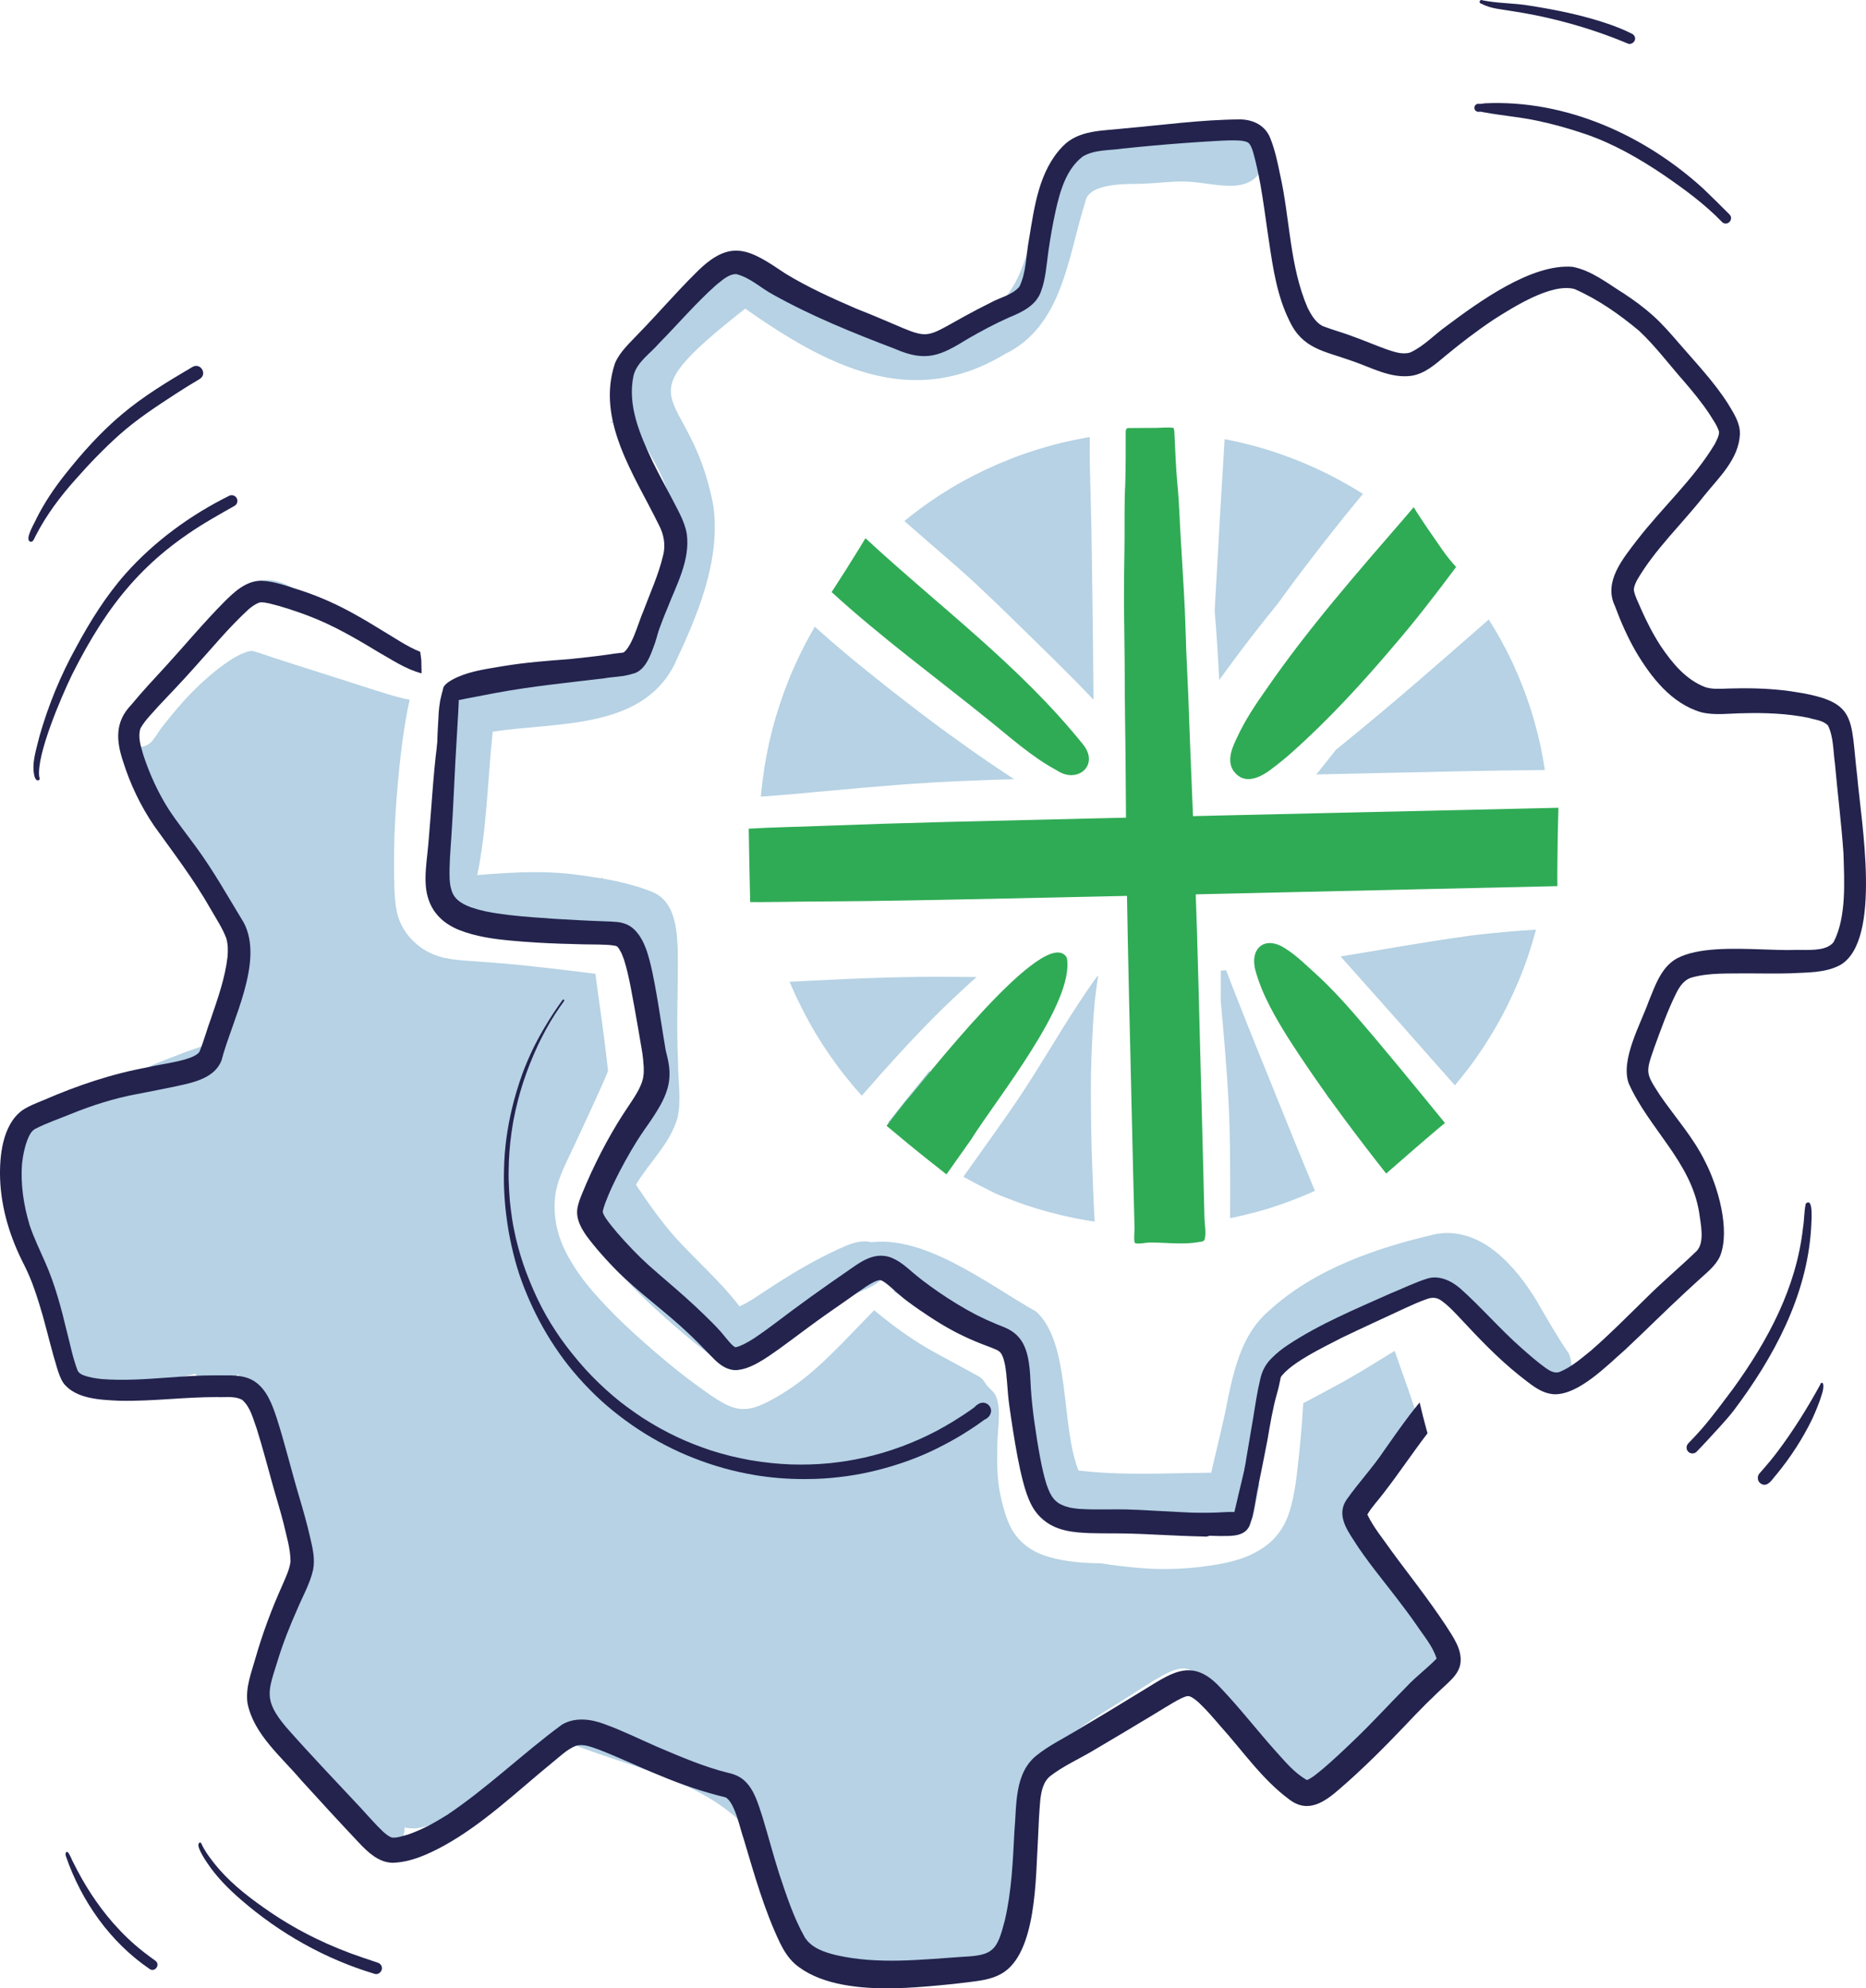 <?xml version="1.0" encoding="iso-8859-1"?>
<!-- Generator: Adobe Illustrator 29.6.1, SVG Export Plug-In . SVG Version: 9.03 Build 0)  -->
<svg version="1.1" id="Layer_1" xmlns="http://www.w3.org/2000/svg" xmlns:xlink="http://www.w3.org/1999/xlink" x="0px" y="0px"
	 viewBox="0 0 405.832 432.527" style="enable-background:new 0 0 405.832 432.527;" xml:space="preserve">
<path style="fill:#B6D2E4;" d="M133.572,91.402c1.136-0.632,2.384-0.848,3.649-0.925c-0.172,0.504-0.34,1.007-0.503,1.511
	c-0.387-0.078-0.775-0.138-1.175-0.172c-0.981-0.082-1.962,0-2.909,0.232c0.292-0.241,0.602-0.457,0.938-0.642V91.402z"/>
<path style="fill:#B6D2E4;" d="M206.547,428.491c-1.678-0.065-3.331-0.13-4.872,0c-35.228-0.638-28.201-1.929-39.321-30.917
	c-10.238-10.909-26.661-13.324-40.049-19.039c-6.025-0.379-15.062,10.548-20.76,13.694c-3.994,2.423-8.629,6.498-13.565,5.293
	c0.181,2.612-2.01,5.026-4.661,5.026c-0.929,0-1.919-0.297-2.879-0.985c-6.382-4.747-11.856-10.625-16.336-17.184
	c-3.447-5.285-8.689-11.155-7.23-17.916c1.373-4.949,4.045-9.442,6.034-14.159c1.394-3.378,3.352-6.769,3.486-10.487
	c-0.517-5.38-2.096-10.587-3.469-15.794c-2.208-7.415-5.758-20.661-11.189-27.078c-1.098,1.398-2.802,2.414-4.885,2.414h-0.202
	c-1.894,0.052-3.353-1.045-4.11-2.518c-2.69,0.603-5.367,1.244-8.073,1.838c-5.354,1.063-11.465,2.501-16.517-0.254
	c-5.186-2.97-7.88-12.265-9.795-17.73c-1.683-5.448-3.426-10.88-5.1-16.332c-1.709-5.917-3.417-12.42-1.282-18.445
	c2.405-6.924,8.503-7.793,14.601-9.863c8.022-2.432,15.575-6.081,23.42-8.985c2.049-0.85,4.609-1.356,6.365-2.673
	c1.666-3.783,2.582-7.837,3.443-11.865c0.74-3.658,1.425-7.346,1.734-11.068c0.194-2.126-0.025-4.304-1.411-6.017
	c-1.588-2.267-3.249-4.484-4.915-6.696c-3.017,0.964-3.679-3.692-4.359-7.811c-0.172-2.092-3.628-0.981-3.697-3.086
	c-3.809-5.332-7.871-11.848-8.073-17.632c0.443,0.181,0.908,0.271,1.372,0.271c1.063,0,2.118-0.465,2.849-1.317
	c0.474-0.551,0.878-1.184,1.283-1.79c0.172-0.258,0.344-0.512,0.516-0.771c0.796-1.037,1.614-2.062,2.44-3.072
	c1.274-1.55,2.6-3.06,3.977-4.515c1.717-1.765,3.52-3.435,5.422-4.992c1.257-0.994,2.544-1.941,3.904-2.797
	c0.615-0.361,1.239-0.693,1.88-1.003c0.392-0.164,0.788-0.314,1.188-0.447c0.237-0.061,0.473-0.116,0.714-0.168
	c0.095-0.014,0.194-0.021,0.289-0.026h0.056c0.137,0.021,0.271,0.052,0.404,0.082c1.403,0.383,2.785,0.899,4.166,1.352
	c1.64,0.533,3.284,1.062,4.923,1.588c3.538,1.136,7.084,2.251,10.626,3.387c2.25,0.719,4.497,1.459,6.752,2.165
	c1.993,0.624,3.985,1.27,6.021,1.747c0.473,0.111,0.951,0.206,1.437,0.279c-0.646,2.862-1.119,5.763-1.523,8.672
	c-0.538,3.907-0.921,7.837-1.24,11.771c0.013-0.152,0.026-0.298,0.035-0.449c-0.34,4.062-0.581,8.134-0.65,12.21
	c-0.03,1.833-0.039,3.666-0.018,5.495c0.022,1.928,0.052,3.86,0.22,5.784c0.086,1.037,0.237,2.057,0.478,3.072
	c0.236,0.986,0.619,1.93,1.097,2.819c1.02,1.906,2.595,3.585,4.39,4.785c1.063,0.71,2.199,1.248,3.417,1.64
	c0.873,0.284,1.777,0.474,2.681,0.62c1.751,0.279,3.524,0.379,5.293,0.499c3.684,0.254,7.359,0.56,11.034,0.942
	c3.766,0.392,7.532,0.826,11.293,1.291c1.295,0.159,2.591,0.323,3.882,0.49c0.615,4.76,1.33,9.507,1.936,14.258
	c0.289,2.299,0.564,4.597,0.818,6.895c-0.473,1.145-0.964,2.285-1.467,3.417c-0.035,0.082-0.069,0.164-0.125,0.28
	c-0.013,0.025-0.026,0.056-0.039,0.086c-0.013,0.025-0.026,0.052-0.034,0.081c-0.009,0.026-0.022,0.052-0.035,0.073
	c-0.361,0.81-0.727,1.614-1.093,2.418c-1.631,3.595-3.314,7.166-4.983,10.742c-1.597,3.422-3.461,6.864-3.783,10.69
	c-0.155,1.838-0.048,3.696,0.279,5.509c0.327,1.815,0.921,3.559,1.683,5.232c0.753,1.653,1.696,3.22,2.694,4.734
	c1.011,1.536,2.13,2.974,3.318,4.372c-0.008-0.013-0.017-0.021-0.03-0.034c0.013,0.013,0.022,0.021,0.03,0.034
	c0.013,0.013,0.026,0.026,0.035,0.043c0.008,0.009,0.017,0.021,0.03,0.035c0.017,0.017,0.03,0.034,0.043,0.051
	c0.021,0.026,0.043,0.048,0.094,0.108c4.502,5.22,9.636,9.881,14.891,14.33c2.793,2.372,5.676,4.657,8.654,6.791
	c1.528,1.094,3.064,2.217,4.712,3.129c0.861,0.478,1.739,0.9,2.69,1.153c0.629,0.168,1.274,0.245,1.924,0.245
	c0.818,0,1.635-0.129,2.414-0.373c1.932-0.612,3.723-1.606,5.453-2.644c1.777-1.071,3.494-2.246,5.125-3.528
	c3.12-2.453,5.961-5.251,8.736-8.074c2.238-2.271,4.42-4.596,6.654-6.872c2.754,2.302,5.629,4.488,8.637,6.45
	c1.691,1.106,3.421,2.131,5.199,3.095c2.943,1.605,5.904,3.181,8.839,4.799c0.951,0.524,1.158,1.041,1.73,1.846
	c0.607,0.848,1.605,1.45,2.044,2.414c1.27,2.785,0.414,7.183,0.353,10.152c-0.077,3.946-0.159,7.944,0.74,11.813
	c0.711,3.056,1.498,6.256,3.521,8.736c1.45,1.772,3.369,3.072,5.504,3.873c1.868,0.701,3.826,1.132,5.801,1.411
	c2.333,0.332,4.691,0.448,7.049,0.47c1.356,0.232,2.72,0.417,4.084,0.581c2.324,0.271,4.657,0.499,6.994,0.603
	c0.891,0.038,1.786,0.056,2.676,0.056c3.482,0,6.976-0.288,10.411-0.822c2.018-0.314,4.045-0.723,5.99-1.358
	c1.834-0.604,3.65-1.481,5.238-2.585c1.51-1.049,2.797-2.392,3.791-3.937c1.278-1.979,1.962-4.265,2.462-6.55
	c0.486-2.216,0.779-4.467,1.037-6.722c0.254-2.195,0.465-4.398,0.675-6.598c0.237-2.475,0.396-4.958,0.543-7.441
	c0.013-0.021,0.026-0.043,0.034-0.064c1.351-0.719,2.703-1.438,4.054-2.164c1.722-0.93,3.456-1.842,5.16-2.802
	c1.653-0.931,3.284-1.902,4.906-2.888c1.631-0.994,3.249-2.01,4.885-3c0.288-0.172,0.572-0.344,0.86-0.516
	c0.297,0.886,0.611,1.764,0.921,2.638c1.399,3.946,2.815,7.893,4.067,11.887c-5.741,5.926-11.236,12.218-13.767,20.148
	c4.489,11.125,23.153,24.272,20.162,36.589c-3.352,6.61-11.396,8.926-17.257,12.808c-2.629,1.484-5.13,3.193-7.488,5.074
	c-0.241,3.36-3.74,6.305-7.252,5.202c-2.143-0.524-3.322-2.371-4.372-4.148c-3.34-4.721-7.402-8.874-11.31-13.121
	c-8.792-9.343-8.065-10.561-19.387-3.292c-8.242,5.504-19.874,10.999-23.368,20.794c-4.566,11.912,1.26,26.454-5.982,37.42
	c-2.415,2.246-5.569,2.668-8.823,2.668c-0.972,0-1.958-0.039-2.935-0.077L206.547,428.491z"/>
<path style="fill:#B6D2E4;" d="M55.746,126.528c5.173-1.455,9.106,2.087,12.988,5.082c-1.127-0.219-2.255-0.426-3.383-0.624
	c-1.196-0.206-2.401-0.387-3.61-0.499c-1.192-0.107-2.402-0.104-3.598-0.034c-2.354,0.142-4.721,0.495-7.01,1.076
	c-1.27,0.322-2.509,0.735-3.701,1.252c2.336-2.625,4.854-5.314,8.314-6.257V126.528z"/>
<path style="fill:#B6D2E4;" d="M238.178,332.995c-0.59-0.021-1.179-0.047-1.769-0.082c-0.641-0.125-1.282-0.263-1.919-0.408
	c-1.059-0.259-2.109-0.543-3.142-0.896c-0.452-0.176-0.895-0.37-1.33-0.577c-0.322-0.176-0.636-0.365-0.946-0.572
	c-0.461-0.331-0.9-0.632-1.476-0.762c-0.366-0.081-0.702-0.03-0.995,0.116c-0.03-0.034-0.055-0.073-0.086-0.107
	c-0.15-0.224-0.288-0.452-0.421-0.685c-0.168-0.335-0.319-0.68-0.457-1.028c-0.464-1.312-0.813-2.655-1.136-4.011
	c-0.886-3.891-1.549-7.819-2.143-11.766c-0.409-2.707-0.822-5.409-1.291-8.108c0.925,0.513,1.851,1.016,2.784,1.511
	c1.722,5.638,2.088,11.801,3.151,17.541c0.628,3.241,1.484,4.218,4.458,5.625c4.368,2.182,9.274,2.961,14.086,3.438
	c4.187,0.268,8.31-0.808,12.321-1.905c2.014-0.603,4.088-1.067,6.003-1.945c2.591-1.266,4.661-3.202,6.292-5.487
	c-0.095,0.345-0.142,0.71-0.125,1.088c0.035,0.857,0.069,1.805,0.465,2.574c0.108,0.207,0.228,0.405,0.361,0.59
	c-0.176,0.495-0.365,0.981-0.568,1.464c-0.176,0.374-0.365,0.74-0.572,1.102c-0.103,0.154-0.211,0.306-0.318,0.451
	c-0.121,0.143-0.246,0.28-0.375,0.413c-0.069,0.057-0.133,0.112-0.202,0.168c-0.013,0.009-0.026,0.018-0.043,0.026
	c-0.017,0.005-0.035,0.009-0.047,0.013c-1.834,0.349-3.697,0.563-5.543,0.805c-1.967,0.258-3.938,0.49-5.914,0.693
	c0.151-0.018,0.297-0.03,0.448-0.049c-3.266,0.324-6.537,0.514-9.816,0.634c-2.505,0.09-5.01,0.168-7.514,0.168
	c-0.741,0-1.485-0.009-2.225-0.021L238.178,332.995z"/>
<path style="fill:#B6D2E4;" d="M268.884,330.709c0,0,0,0.004-0.004,0.009c-0.018,0.009-0.035,0.017-0.052,0.021
	C268.845,330.731,268.862,330.722,268.884,330.709"/>
<path style="fill:#B6D2E4;" d="M268.888,330.706c0.073-0.039,0.146-0.078,0.219-0.116c-0.073,0.043-0.15,0.086-0.228,0.12
	c0,0,0.005,0,0.009-0.009V330.706z"/>
<path style="fill:#B6D2E4;" d="M224.514,324.039c0.021,0.087,0.039,0.168,0.06,0.254
	C224.557,324.206,224.535,324.125,224.514,324.039"/>
<path style="fill:#B6D2E4;" d="M207.313,288.526c-1.674-0.873-3.322-1.781-4.945-2.741c-1.657-0.981-3.283-2.01-4.932-3.008
	c-1.032-0.629-2.065-1.253-3.107-1.868c0.568-0.529,1.136-1.059,1.709-1.584c2.668,1.094,5.168,2.742,7.441,4.395
	c3.077,2.371,6.046,4.885,9.076,7.32c0.228,0.202,0.46,0.4,0.697,0.598c-1.971-1.054-3.959-2.083-5.943-3.115L207.313,288.526z"/>
<path style="fill:#B6D2E4;" d="M167.101,294.607c0.151-0.934,0.021-1.915-0.301-2.818c0.008-0.581-0.172-1.162-0.491-1.645
	c5.229-1.867,9.821-5.259,14.516-8.186c1.782-1.39,3.641-2.784,5.801-3.455c-1.523,0.473-3.688,3.748-4.816,4.919
	c-1.751,1.815-4.26,1.799-6.055,3.571c-3.206,3.172-7.169,5.72-11.12,7.944C165.233,294.081,166.933,295.644,167.101,294.607"/>
<path style="fill:#B6D2E4;" d="M145.643,287.519c-4.041-3.555-7.983-7.265-11.512-11.34c-0.021-0.025-0.043-0.047-0.06-0.073
	c-0.009-0.009-0.013-0.017-0.022-0.025v0.004c-0.017-0.021-0.034-0.043-0.051-0.064c-1.244-1.479-2.38-3.029-3.413-4.661
	c-0.65-1.075-1.248-2.173-1.765-3.317c-0.232-0.577-0.434-1.158-0.615-1.747c-0.172-0.676-0.31-1.356-0.413-2.045
	c-0.065-0.606-0.099-1.218-0.112-1.829c0.013-0.499,0.043-0.998,0.095-1.502c0.073-0.435,0.163-0.86,0.271-1.286
	c0.219-0.719,0.482-1.416,0.77-2.113c1.201-2.763,2.526-5.47,3.796-8.202c0.348-0.745,0.693-1.489,1.037-2.234
	c0.056,0.616,0.112,1.235,0.168,1.851c0.039,0.431,0.159,0.84,0.344,1.21c-0.723,1.554-1.485,3.085-2.268,4.601
	c-0.873,1.756-1.704,3.537-2.526,5.314c1.106,2.995,2.47,5.883,4.316,8.513c4.089,6.119,9.077,11.56,14.62,16.396
	c2.027,1.713,4.062,3.43,6.197,5.009c1.067,0.732,2.272,1.128,3.524,1.3c-0.637,0.633-1.11,1.42-1.256,2.328
	c-0.151,0.926,0.069,1.834,0.546,2.582c0.035,0.22,0.086,0.436,0.172,0.65c0.018,0.047,0.039,0.095,0.056,0.142
	c-4.157-2.909-8.086-6.141-11.908-9.472L145.643,287.519z"/>
<path style="fill:#B6D2E4;" d="M134.088,276.132c0,0-0.013-0.018-0.017-0.021c0.021,0.021,0.039,0.047,0.06,0.068
	C134.118,276.162,134.105,276.149,134.088,276.132"/>
<path style="fill:#B6D2E4;" d="M131.398,225.935c0.009,0.048,0.013,0.1,0.017,0.146
	C131.411,226.035,131.402,225.983,131.398,225.935"/>
<path style="fill:#B6D2E4;" d="M134.957,205.451c-0.366-0.056-0.732-0.107-1.097-0.159c-0.104-0.362-0.207-0.724-0.31-1.085
	c-0.104-0.344-0.203-0.688-0.31-1.032c1.945-0.513,4.278,0.451,4.773,2.9C137.036,205.726,135.981,205.601,134.957,205.451"/>
<path style="fill:#B6D2E4;" d="M120.429,203.613c-3.938-0.447-7.88-0.882-11.83-1.192c-1.666-0.133-3.331-0.244-4.997-0.361
	c-1.687-0.116-3.305-1.141-4.97-1.433c-3.667-0.642-4.132-3.336-4.407-6.787c-0.026-0.478-1.36-0.254-1.377-0.731
	c-0.272-7.505,2.229-14.898,2.818-22.378c0.198-2.385,0.181-5.135,0.435-7.51c0.413-3.853-1.02-7.424-0.349-11.241
	c0-0.025,0.009-0.047,0.013-0.073c0.302,0.676,0.53,1.377,0.693,2.079c0.891,4.889,1.235,9.954,0.456,14.877
	c0.379,2.952,0.659,5.922,0.754,8.896c0.099,1.756,0.279,3.537,0.094,5.294c-0.262,2.112-1.596,3.941-3.408,4.958
	c1.299,3.282,1.317,7.319,2.367,10.56c5.366,0.572,10.776,0.431,16.147,1.012c5.5,0.104,11.301,0.469,15.957,3.688
	c-0.034,0.447-0.039,0.903-0.03,1.351c-2.789-0.353-5.577-0.688-8.37-1.007H120.429z"/>
<path style="fill:#23234E;" d="M172.833,427.164c-1.381-1.248-2.367-2.84-3.185-4.497c-3.46-7.229-5.62-14.985-7.905-22.641
	c-0.779-2.144-1.907-7.962-3.929-9.033c-4.889-1.192-9.662-2.814-14.297-4.769c-4.531-1.824-8.93-3.972-13.5-5.711
	c-1.502-0.508-3.146-1.209-4.747-0.749c-2.001,0.779-3.684,2.51-5.207,3.706c-7.643,6.24-14.839,13.225-23.519,18.036
	c-3.443,1.863-7.187,3.598-11.172,3.709c-2.987-0.064-5.328-2.246-7.26-4.308c-4.256-4.51-8.452-9.08-12.622-13.672
	c-4.282-5.083-10.337-9.972-11.667-16.771c-0.465-3.387,0.861-6.653,1.764-9.854c1.545-5.367,3.499-10.608,5.789-15.704
	c0.71-1.687,1.57-3.37,1.807-5.207c0-2.828-0.904-5.591-1.515-8.336c-0.667-2.617-1.467-5.194-2.203-7.79
	c-1.201-4.265-2.307-8.56-3.632-12.785c-0.801-2.165-1.352-4.695-3.155-6.271c-1.188-0.649-2.578-0.625-3.942-0.599
	c-0.534,0.014-1.059,0.021-1.566-0.008c-3.37,0-6.641,0.202-9.899,0.408c-3.714,0.237-7.41,0.47-11.223,0.396
	c-4.076-0.198-9.567-0.336-12.248-3.844c-0.659-0.989-1.02-2.108-1.377-3.231c-2.324-7.54-3.607-15.429-7.196-22.529
	c-2.978-5.779-4.953-12.089-5.203-18.617c-0.172-4.958,0.499-11.744,4.76-14.916c1.455-1.003,3.15-1.622,4.768-2.294
	c7.316-3.172,14.886-5.736,22.749-7.14c2.483-0.701,9.833-1.377,11.081-3.356c0.982-2.397,1.636-4.915,2.54-7.342
	c1.48-4.347,3.033-8.719,3.563-13.298c0.112-1.364,0.112-2.756-0.28-4.075c-0.861-2.256-2.221-4.278-3.417-6.37
	c-3.705-6.515-7.966-12.036-12.269-18.053c-2.918-4.3-5.199-9.042-6.748-14.004c-1.485-4.429-1.842-8.572,1.747-12.287
	c2.406-2.926,5.061-5.749,7.596-8.512c4.183-4.583,8.155-9.364,12.519-13.78c2.233-2.246,4.863-4.764,8.237-4.738
	c3.029,0.134,5.913,1.296,8.779,2.182c3.972,1.317,7.798,3.043,11.447,5.087c2.062,1.137,4.076,2.358,6.081,3.594
	c2.66,1.562,5.315,3.443,8.216,4.601c0.077,0.594,0.159,1.188,0.236,1.781v0.061c0.018,0.947,0.039,1.894,0.061,2.841
	c-3.37-0.853-6.486-2.975-9.464-4.657c-4.932-2.999-9.945-5.908-15.368-7.939c-2.702-1.003-5.461-1.937-8.267-2.608
	c-0.723-0.138-1.467-0.344-2.199-0.193c-0.848,0.306-1.579,0.844-2.268,1.416c-4.368,3.993-8.121,8.611-12.093,12.988
	c-2.414,2.729-4.958,5.34-7.445,8c-1.381,1.588-2.974,3.086-4.02,4.923c-0.662,1.972,0.099,4.028,0.642,5.943
	c1.351,4.067,3.128,7.992,5.422,11.62c1.872,2.866,4.011,5.543,6.029,8.31c3.835,5.229,6.989,10.909,10.359,16.431
	c4.467,8.457-2.625,21.372-4.854,30.009c-1.455,3.68-5.78,4.695-9.257,5.448c-3.021,0.667-6.064,1.223-9.098,1.825
	c-5.001,0.925-9.842,2.479-14.546,4.398c-2.543,1.041-5.177,1.919-7.617,3.185c-0.938,0.516-1.356,1.597-1.747,2.539
	c-0.581,1.597-0.917,3.266-1.098,4.957c-0.366,4.519,0.332,9.076,1.631,13.401c0.93,2.819,2.242,5.47,3.426,8.189
	c2.117,4.79,3.447,9.864,4.669,14.938c0.74,2.831,1.287,5.749,2.333,8.486c0.254,0.624,0.882,0.925,1.476,1.145
	c1.213,0.431,2.487,0.615,3.761,0.758c4.794,0.378,9.58,0.029,14.37-0.319c3.412-0.245,6.829-0.494,10.251-0.481
	c0.538,0.013,1.088,0.009,1.648,0c2.354-0.018,4.794-0.039,6.843,1.214c2.767,1.742,3.976,5.064,4.953,8.025
	c1.816,5.643,3.193,11.418,4.884,17.099c0.865,2.913,1.705,5.831,2.376,8.796c0.551,2.346,1.158,4.79,0.663,7.2
	c-0.68,2.998-2.242,5.702-3.426,8.521c-1.596,3.611-3.068,7.277-4.226,11.052c-2.087,6.761-3.253,8.611,1.795,14.619
	c5.237,5.952,10.733,11.671,16.142,17.473c1.64,1.772,3.215,3.623,4.971,5.284c0.572,0.5,1.162,1.012,1.898,1.257
	c1.183,0.121,2.354-0.361,3.486-0.649c3.012-1.024,5.801-2.578,8.49-4.252c8.805-5.896,16.526-13.427,25-19.659
	c2.836-1.687,6.335-1.234,9.282-0.103c3.925,1.42,7.661,3.279,11.482,4.948c5.031,2.127,10.079,4.321,15.394,5.643
	c1.369,0.284,2.685,0.848,3.693,1.846c2.091,2.053,2.861,5.04,3.757,7.738c1.26,4.084,2.315,8.224,3.619,12.3
	c1.588,4.746,3.137,9.584,5.62,13.952c1.481,2.298,4.265,3.197,6.8,3.816c9.067,2.074,18.415,0.973,27.586,0.357
	c6.644-0.293,7.415-1.438,9.097-7.953c1.476-6.326,1.739-12.828,2.075-19.293c0.529-5.745-0.099-12.842,5.043-16.728
	c2.522-1.988,5.423-3.412,8.168-5.065c4.747-2.802,9.46-5.659,14.159-8.542c6.447-3.835,10.974-7.889,17.348-1.055
	c4.2,4.386,7.914,9.21,11.951,13.737c2.134,2.332,4.17,4.91,6.971,6.459c1.291-0.567,2.346-1.558,3.439-2.427
	c2.311-1.976,4.532-4.067,6.722-6.18c3.981-3.792,7.673-7.867,11.542-11.771c2.018-2.16,4.433-3.925,6.477-6.047
	c-0.835-2.72-2.806-4.953-4.36-7.299c-2.879-4.14-6.046-8.061-9.132-12.045c-1.596-2.096-3.176-4.227-4.574-6.46
	c-1.756-2.664-3.585-5.698-1.524-8.745c2.569-3.662,5.659-6.95,8.155-10.681c1.838-2.6,3.65-5.225,5.578-7.759
	c0.697-0.931,1.429-1.835,2.169-2.729c0.456,1.972,0.947,3.937,1.489,5.892c-0.009-0.039-0.022-0.073-0.03-0.111
	c0.086,0.31,0.172,0.614,0.258,0.921c-1.7,2.212-3.305,4.501-4.936,6.752c-1.506,2.122-3.034,4.222-4.627,6.274
	c-1.157,1.562-2.556,2.97-3.524,4.661c1.368,2.857,3.456,5.323,5.255,7.918c1.893,2.6,3.864,5.143,5.783,7.726
	c2.058,2.767,4.085,5.556,5.995,8.435c1.614,2.552,3.762,5.396,3.163,8.59c-0.365,1.665-1.519,2.888-2.724,4.02
	c-3.236,2.948-6.317,6.051-9.304,9.248c-4.489,4.704-9.089,9.326-14.008,13.578c-3.266,2.866-6.916,5.616-11.06,2.518
	c-5.939-4.359-10.165-10.587-15.058-16.014c-1.489-1.734-2.974-3.481-4.631-5.052c-0.654-0.561-1.312-1.185-2.147-1.451
	c-0.594-0.12-1.162,0.229-1.705,0.435c-1.222,0.607-2.388,1.321-3.554,2.027c-1.059,0.642-2.113,1.287-3.172,1.933
	c-4.161,2.521-8.353,4.992-12.536,7.471c-3.056,1.816-6.352,3.274-9.184,5.443c-1.64,1.262-2.031,3.404-2.255,5.346
	c-0.25,2.797-0.37,5.611-0.491,8.413c-0.525,8.073-0.193,25.021-8.026,29.337c-2.186,1.24-4.725,1.494-7.174,1.812
	c-1.08,0.138-2.16,0.263-3.245,0.379c-2.07,0.219-4.144,0.404-6.223,0.572c-2.474,0.202-5.271,0.374-8.163,0.374
	c-7.239,0-15.089-1.062-20.076-5.341L172.833,427.164z"/>
<path style="fill:#B6D2E4;" d="M249.522,242.147v0.142V242.147z"/>
<path style="fill:#B6D2E4;" d="M233.892,265.025c-1.937-0.4-3.865-0.853-5.775-1.364c-1.808-0.486-3.594-1.046-5.367-1.64
	c-1.769-0.62-3.524-1.27-5.259-1.984c-0.37-0.15-0.736-0.306-1.101-0.465c-1.102-0.572-2.217-1.119-3.318-1.687
	c-1.193-0.62-2.376-1.253-3.547-1.907c2.255-3.18,4.519-6.36,6.783-9.541c2.065-2.904,4.131-5.822,6.085-8.809
	c2.031-3.104,3.989-6.25,5.93-9.408c1.967-3.206,3.938-6.407,5.995-9.558c1.403-2.152,2.845-4.265,4.351-6.344h0.159l-0.013,0.091
	c-0.069,0.447-0.137,0.891-0.198,1.338c-0.099,0.728-0.198,1.455-0.297,2.187c-0.172,1.261-0.292,2.543-0.383,3.809
	c-0.094,1.291-0.211,2.586-0.271,3.882c-0.069,1.476-0.137,2.952-0.206,4.429c-0.172,3.541-0.22,7.104-0.207,10.646
	c0.013,3.886,0.06,7.772,0.181,11.654c0.125,3.95,0.28,7.896,0.456,11.839c0.052,1.188,0.116,2.371,0.189,3.555
	c-1.398-0.211-2.788-0.461-4.178-0.723H233.892z"/>
<path style="fill:#B6D2E4;" d="M193.959,244.91c-0.09-0.082-0.181-0.163-0.271-0.245c-0.181-0.168-0.362-0.336-0.547-0.504
	c2.552-3.21,5.1-6.425,7.678-9.618c0.439-0.547,0.882-1.089,1.321-1.631c0.099,0.241,0.224,0.469,0.37,0.68
	c0.185,0.275,0.418,0.529,0.68,0.758c-0.249,0.31-0.491,0.619-0.727,0.938c-1.244,1.683-2.445,3.388-3.619,5.122
	c-1.248,1.837-2.471,3.692-3.676,5.56c-0.409-0.349-0.809-0.706-1.209-1.067V244.91z"/>
<path style="fill:#B6D2E4;" d="M214.737,234.112c0.202-0.771,0.43-1.597,0.297-2.401c-0.047-0.297-0.112-0.603-0.202-0.899
	c0.249-0.104,0.486-0.245,0.714-0.43c0.362-0.298,0.637-0.629,0.908-1.003c0.28-0.383,0.564-0.771,0.844-1.158
	c0.503-0.692,0.989-1.402,1.471-2.112c0.926-1.373,1.847-2.746,2.768-4.123c1.007-1.511,2.014-3.03,3.016-4.545
	c0.401-0.606,0.801-1.218,1.18-1.842c0.228-0.379,0.464-0.749,0.688-1.128c0.375-0.641,0.788-1.286,1.076-1.975
	c1.399-0.018,2.793-0.039,4.192-0.064c-1.429,1.57-2.772,3.215-4.063,4.897c-2.268,2.956-4.428,5.981-6.597,9.012
	c-2.161,3.012-4.33,6.012-6.563,8.968c-0.082,0.108-0.164,0.22-0.25,0.327c0.194-0.499,0.396-1.007,0.53-1.523H214.737z"/>
<path style="fill:#B6D2E4;" d="M212.378,235.029c0.052-0.026,0.103-0.052,0.159-0.077
	C212.486,234.977,212.43,235.002,212.378,235.029"/>
<path style="fill:#B6D2E4;" d="M185.834,236.54c-1.227-1.455-2.427-2.936-3.563-4.468c-1.141-1.54-2.234-3.111-3.284-4.712
	c-1.041-1.631-2.053-3.283-2.982-4.979c-0.943-1.721-1.838-3.46-2.686-5.229c-0.546-1.188-1.088-2.38-1.592-3.585
	c1.674-0.082,3.348-0.172,5.022-0.258c10.165-0.525,20.334-0.899,30.517-0.813c1.708,0.013,3.417,0.03,5.125,0.038
	c-0.383,0.349-0.77,0.697-1.153,1.046c-2.729,2.479-5.423,4.997-8.022,7.613c-5.405,5.444-10.552,11.142-15.583,16.926
	c-0.065,0.077-0.134,0.149-0.198,0.229C186.897,237.748,186.363,237.146,185.834,236.54z"/>
<path style="fill:#B6D2E4;" d="M238.66,212.319h0.004H238.66z"/>
<path style="fill:#B6D2E4;" d="M267.545,261.883v0.013c0.022-7.454,0.022-14.907-0.357-22.357c0.008,0.173,0.017,0.345,0.026,0.513
	c-0.198-3.925-0.474-7.837-0.797-11.753c-0.288-3.517-0.598-7.032-0.92-10.548v-0.229c-0.009-2.122,0-4.248,0.012-6.369
	c0.388-0.03,0.771-0.061,1.158-0.095c0.439,1.145,0.878,2.285,1.321,3.429c2.776,7.153,5.651,14.271,8.543,21.381
	c0.357,0.883,0.714,1.761,1.067,2.643c2.767,6.855,5.534,13.711,8.383,20.536c-0.585,0.268-1.179,0.525-1.773,0.779
	c-1.708,0.731-3.443,1.398-5.198,2.027c-1.717,0.594-3.452,1.162-5.203,1.64c-1.709,0.469-3.426,0.891-5.16,1.27
	c-0.37,0.077-0.745,0.15-1.115,0.224c0-1.033,0.009-2.07,0.009-3.103H267.545z"/>
<path style="fill:#B6D2E4;" d="M302.288,246.937c-0.387-0.611-0.779-1.223-1.171-1.829c-0.421-0.921-0.86-1.838-1.295-2.75
	c-0.103-0.211-0.206-0.427-0.305-0.642c-0.031-0.073-0.065-0.142-0.104-0.206c-1.398-2.884-2.87-5.729-4.346-8.568
	c-0.784-1.498-1.567-3-2.35-4.493c4.002,5.143,8.013,10.281,12.058,15.39c0.581,0.735,1.162,1.472,1.739,2.207
	c-0.899,0.767-1.816,1.516-2.746,2.247c-0.137,0.111-0.279,0.22-0.421,0.327c-0.353-0.56-0.706-1.119-1.059-1.679V246.937z"/>
<path style="fill:#B6D2E4;" d="M287.096,235.558c-1.726-3.188-3.408-6.403-5.07-9.627c-1.639-3.181-3.305-6.348-4.919-9.541
	c0,0.004,0.005,0.009,0.009,0.018c-0.387-0.771-0.775-1.536-1.162-2.307c-0.607-1.24-1.222-2.479-1.799-3.736
	c1.231-0.129,2.458-0.262,3.688-0.408c0.37,0.692,0.736,1.386,1.098,2.083c1.644,3.142,3.27,6.291,4.889,9.446
	c0.155,0.301,0.305,0.598,0.46,0.899c-0.486,0.103-0.934,0.396-1.205,0.839c-0.314,0.517-0.336,1.098-0.138,1.601h-0.017
	c0.185,0.607,0.538,1.167,0.844,1.718c0.254,0.465,0.52,0.921,0.783,1.381c0.495,0.869,0.998,1.734,1.493,2.604
	c1.046,1.843,2.087,3.68,3.12,5.53c0.138,0.25,0.276,0.495,0.418,0.745c-0.048,0.064-0.091,0.138-0.134,0.206
	c-0.387,0.653-0.49,1.364-0.404,2.092c-0.654-1.18-1.304-2.358-1.945-3.542H287.096z"/>
<path style="fill:#B6D2E4;" d="M306.135,224.451c0.116,0.129,0.228,0.258,0.344,0.388c-0.327-0.37-0.65-0.736-0.977-1.106
	c0.074,0.086,0.151,0.172,0.224,0.254c-0.327-0.37-0.654-0.744-0.985-1.114c-4.381-4.949-8.792-9.873-13.182-14.817
	c4.48-0.715,8.947-1.489,13.418-2.242c0.026-0.004,0.056-0.009,0.082-0.013c-0.026,0-0.052,0.009-0.077,0.013l0.241-0.039
	c4.751-0.792,9.502-1.549,14.27-2.203c0.108-0.013,0.215-0.025,0.323-0.043c-0.073,0.009-0.146,0.018-0.22,0.025
	c-0.03,0-0.064,0.009-0.094,0.014c0.125-0.018,0.254-0.035,0.378-0.048c0.336-0.043,0.676-0.086,1.012-0.129
	c4.377-0.504,8.766-0.904,13.164-1.158c-0.021,0.087-0.043,0.168-0.064,0.254c-0.508,1.881-1.076,3.744-1.691,5.595
	c-0.616,1.765-1.266,3.518-1.989,5.237c-0.753,1.8-1.566,3.568-2.423,5.324c-0.809,1.601-1.639,3.197-2.543,4.746
	c-0.891,1.528-1.812,3.03-2.776,4.511c-1.071,1.601-2.169,3.18-3.344,4.708c-0.912,1.179-1.846,2.341-2.806,3.481
	c-3.442-3.864-6.859-7.751-10.285-11.628V224.451z"/>
<path style="fill:#B6D2E4;" d="M304.986,205.812"/>
<polygon style="fill:#B6D2E4;" points="304.982,205.812 304.982,205.812 304.986,205.812 "/>
<path style="fill:#B6D2E4;" d="M319.498,203.566"/>
<path style="fill:#B6D2E4;" d="M305.025,205.808c0,0-0.022,0-0.03,0.004C305.003,205.812,305.016,205.812,305.025,205.808"/>
<path style="fill:#B6D2E4;" d="M319.403,203.579c0,0-0.026,0-0.034,0.004C319.382,203.582,319.394,203.582,319.403,203.579
	c0.034-0.005,0.069-0.009,0.099-0.013c0.03,0,0.06-0.009,0.095-0.014c-0.039,0.005-0.074,0.009-0.112,0.014h-0.03h0.03h0.004
	c-0.099,0.013-0.198,0.025-0.293,0.038c0.035-0.004,0.069-0.009,0.099-0.013c-0.034,0.004-0.068,0.009-0.099,0.013h-0.012
	c0.073-0.009,0.146-0.017,0.219-0.03V203.579z"/>
<path style="fill:#B6D2E4;" d="M224.101,198.122c-0.138,0-0.275,0.009-0.413,0.009C223.826,198.13,223.963,198.122,224.101,198.122"
	/>
<path style="fill:#B6D2E4;" d="M171.167,189.837h-0.034H171.167z"/>
<path style="fill:#B6D2E4;" d="M171.215,189.837h-0.017H171.215z"/>
<path style="fill:#B6D2E4;" d="M165.242,184.368c1.902,0.017,3.804,0.043,5.707,0.056c5.271,0.048,10.547,0.099,15.819,0.039
	c-0.189,0-0.374,0-0.559,0.004c1.364-0.013,2.733-0.03,4.097-0.052c4.678-0.068,9.351-0.215,14.029-0.331
	c5.289-0.134,10.579-0.215,15.872-0.267c-0.207,0-0.409,0-0.616,0.008c2.256-0.021,4.515-0.043,6.77-0.064
	c4.101-0.039,8.207-0.103,12.308-0.172c0.047,1.093,0.099,2.187,0.155,3.284c-0.374-0.005-0.749-0.014-1.123-0.018h0.116
	c-0.486-0.009-0.977-0.039-1.468-0.021c-0.15-0.009-0.301-0.013-0.447-0.009c-0.228-0.009-0.456-0.009-0.684-0.009
	c-0.207-0.017-0.409-0.017-0.616-0.009h-0.344h0.047h-0.142c-0.133,0-0.267,0-0.4-0.004h-0.215h-0.017h-0.168h0.008h0.035h-0.022
	h0.039h0.06h0.147c-0.125,0-0.254,0-0.379-0.004h0.03h0.03h-0.107c-0.134,0-0.263-0.005-0.392-0.009
	c-0.176-0.013-0.349-0.018-0.521-0.009c-0.258-0.009-0.516-0.004-0.779-0.009c-4.101-0.06-8.202-0.12-12.304-0.193
	c-10.741-0.193-21.5-0.31-32.242,0.025c-5.297,0.164-10.595,0.37-15.884,0.681c-1.881,0.111-3.757,0.229-5.638,0.349
	c-0.09-1.085-0.159-2.169-0.206-3.258L165.242,184.368z"/>
<path style="fill:#B6D2E4;" d="M274.827,182.874c3.167-0.164,6.335-0.362,9.502-0.543c4.807-0.271,9.619-0.551,14.434-0.753
	c4.726-0.202,9.46-0.193,14.185-0.22c7.987-0.043,15.975-0.034,23.962,0.146c-0.017,0.934-0.047,1.868-0.095,2.798
	c-6.33,0.103-12.661,0.275-18.987,0.512c-5.401,0.198-10.802,0.439-16.203,0.654c-5.513,0.22-11.03,0.417-16.543,0.628
	c-4.441,0.168-8.886,0.345-13.328,0.521c1.029-1.243,2.053-2.491,3.069-3.748L274.827,182.874z"/>
<polygon style="fill:#B6D2E4;" points="233.487,186.79 233.427,186.79 233.534,186.79 "/>
<path style="fill:#B6D2E4;" d="M233.427,186.79h-0.017H233.427z"/>
<path style="fill:#B6D2E4;" d="M233.229,186.79h0.022H233.229z"/>
<path style="fill:#B6D2E4;" d="M233.182,186.786h0.047H233.182z"/>
<polygon style="fill:#B6D2E4;" points="233.53,186.79 233.53,186.79 233.534,186.79 "/>
<polygon style="fill:#B6D2E4;" points="233.182,186.786 233.191,186.786 233.182,186.786 233.204,186.786 233.259,186.786 "/>
<path style="fill:#B6D2E4;" d="M165.564,172.313c0.181-1.803,0.413-3.602,0.693-5.393c0.288-1.803,0.641-3.593,1.028-5.379
	c0.426-1.854,0.887-3.701,1.433-5.525c0.564-1.894,1.184-3.762,1.851-5.621c0.633-1.691,1.291-3.374,2.027-5.026
	c0.749-1.687,1.541-3.348,2.376-4.996c0.714-1.364,1.463-2.716,2.237-4.041c2.07,1.872,4.175,3.701,6.309,5.495
	c2.819,2.371,5.698,4.675,8.582,6.972c-0.104-0.081-0.203-0.159-0.306-0.24c0.099,0.081,0.202,0.163,0.306,0.24
	c0.047,0.039,0.09,0.073,0.137,0.112c-0.008-0.009-0.017-0.013-0.025-0.021c0.258,0.206,0.516,0.409,0.778,0.615
	c0.5,0.396,1.003,0.792,1.507,1.184c-0.151-0.116-0.302-0.232-0.448-0.349c3.977,3.107,7.97,6.188,12.05,9.153
	c3.107,2.255,6.232,4.484,9.412,6.641c1.674,1.132,3.348,2.264,5.044,3.365c-6.077,0.164-12.154,0.388-18.222,0.753
	c-4.966,0.302-9.928,0.693-14.886,1.125c-5.138,0.441-10.268,0.949-15.406,1.406c0.133-0.009,0.267-0.021,0.4-0.035
	c-2.32,0.198-4.644,0.37-6.963,0.547c0.026-0.327,0.056-0.658,0.086-0.99V172.313z"/>
<path style="fill:#B6D2E4;" d="M209.383,143.785c0,0,0.039,0.035,0.06,0.052C209.422,143.82,209.404,143.802,209.383,143.785"/>
<path style="fill:#B6D2E4;" d="M189.582,143.273c0,0,0.03,0.025,0.047,0.039C189.612,143.298,189.599,143.286,189.582,143.273"/>
<path style="fill:#B6D2E4;" d="M195.986,131.49c-1.407-0.93-2.832-1.829-4.273-2.702c-1.937-1.602-3.882-3.198-5.84-4.773
	c0.533-0.632,1.076-1.256,1.626-1.872c0.112-0.124,0.224-0.249,0.336-0.374l0.073-0.082l0.005-0.01
	c0.559-0.618,1.131-1.225,1.712-1.823c0.943,1.33,1.885,2.664,2.871,3.964c1.145,1.506,2.324,2.982,3.529,4.445
	c2.152,2.612,4.338,5.203,6.558,7.759c-2.169-1.553-4.372-3.06-6.601-4.527L195.986,131.49z"/>
<path style="fill:#B6D2E4;" d="M234.051,148.308c-2.651-2.703-5.345-5.362-8.056-8.005c-5.186-5.039-10.294-10.169-15.657-15.027
	c-0.064-0.061-0.129-0.116-0.193-0.177c-0.035-0.03-0.069-0.064-0.103-0.095c0.034,0.03,0.068,0.064,0.103,0.095
	c0.021,0.022,0.047,0.043,0.069,0.061c-2.677-2.41-5.418-4.752-8.138-7.114c-1.799-1.562-3.594-3.129-5.393-4.695
	c1.068-0.878,2.152-1.738,3.267-2.561c1.437-1.067,2.905-2.083,4.402-3.063c1.618-1.042,3.262-2.036,4.945-2.97
	c1.665-0.926,3.365-1.79,5.087-2.612c1.85-0.86,3.722-1.661,5.625-2.41c1.863-0.731,3.757-1.368,5.663-1.976
	c1.782-0.542,3.572-1.046,5.384-1.476c1.816-0.431,3.645-0.81,5.482-1.132c0.16-0.026,0.319-0.052,0.478-0.078
	c-0.026,1.843-0.03,3.685,0,5.526c0.039,2.233,0.108,4.472,0.172,6.705c0.147,5.375,0.237,10.75,0.31,16.129
	c0.069,5.187,0.151,10.368,0.202,15.554c0-0.15,0-0.297-0.004-0.448c0,0.268,0.004,0.538,0.009,0.81
	c0.038,4.286,0.056,8.577,0.12,12.867c-1.248-1.312-2.5-2.616-3.77-3.907H234.051z"/>
<path style="fill:#B6D2E4;" d="M210.209,125.16c0.043,0.038,0.086,0.077,0.125,0.111c0.013,0.013,0.026,0.026,0.043,0.039
	C210.321,125.258,210.265,125.21,210.209,125.16z"/>
<path style="fill:#B6D2E4;" d="M253.215,168.806c-0.185-0.216-0.366-0.435-0.551-0.65c0-0.723-0.008-1.441-0.017-2.164
	c-0.039-3.692-0.09-7.381-0.108-11.073c-0.008-1.829-0.013-3.658-0.021-5.482c-0.009-2.118,0.03-4.239-0.056-6.353
	c-0.039-0.955-0.611-1.911-1.343-2.505c-0.211-0.172-0.447-0.318-0.693-0.438c-0.133-2.065-0.267-4.132-0.4-6.197
	c0,0.064,0.009,0.135,0.013,0.202c0-0.073-0.009-0.142-0.013-0.211v0.013v-0.017v-0.026c0-0.038-0.004-0.081-0.009-0.12v-0.018
	c0-0.034,0-0.068-0.004-0.099v0.035v-0.044c0-0.056-0.008-0.116-0.013-0.172v0.047v-0.064v-0.034v0.034v0.018v-0.069
	c-0.047-0.766-0.094-1.532-0.146-2.302c-0.461-7.347-0.925-14.688-1.407-22.03c-0.061-0.934-0.121-1.863-0.181-2.797
	c-0.052-3.344-0.095-6.688-0.129-10.032c0.026-0.744,0.051-1.484,0.086-2.225c0.417-0.009,0.839-0.018,1.256-0.018
	c1.421-0.008,2.837,0.018,4.257,0.069c0.034,3.09,0.073,6.18,0.163,9.27c0.138,4.721,0.474,9.425,0.913,14.129
	c0.081,0.891,0.167,1.781,0.258,2.677c-0.048,0.887-0.095,1.777-0.142,2.664c-0.4,7.789-0.775,15.583-1.063,23.377v-0.065
	c-0.03,0.767-0.052,1.528-0.073,2.294c0.004-0.163,0.008-0.322,0.017-0.486c-0.142,4.429-0.288,8.861-0.306,13.294v3.31
	c-0.051,0.968-0.099,1.937-0.133,2.909c-0.017,0.481-0.035,0.968-0.047,1.45h-0.026l-0.078-0.091L253.215,168.806z"/>
<path style="fill:#B6D2E4;" d="M250.013,133.702v0.026V133.702z"/>
<path style="fill:#B6D2E4;" d="M250.013,133.698v0.004V133.698z"/>
<path style="fill:#B6D2E4;" d="M252.018,153.339c-0.009,0.142-0.013,0.283-0.022,0.426
	C252.005,153.623,252.009,153.481,252.018,153.339"/>
<path style="fill:#B6D2E4;" d="M250.021,133.809c0,0.03,0,0.064,0.009,0.095v0.014C250.03,133.882,250.025,133.844,250.021,133.809"
	/>
<polygon style="fill:#B6D2E4;" points="250.021,133.788 250.021,133.788 250.021,133.809 "/>
<polygon style="fill:#B6D2E4;" points="250.017,133.753 250.017,133.762 250.017,133.779 250.017,133.784 250.017,133.792 
	250.017,133.749 "/>
<path style="fill:#B6D2E4;" d="M282.918,150.967c0,0,0.013-0.021,0.022-0.034C282.931,150.942,282.922,150.955,282.918,150.967
	c0.056-0.081,0.112-0.159,0.168-0.24c0.008-0.009,0.013-0.021,0.021-0.031c1.73-2.427,3.473-4.845,5.238-7.251
	c4.458-6.072,8.981-12.093,13.328-18.242c-0.086,0.124-0.177,0.249-0.267,0.374c1.601-2.264,3.198-4.531,4.786-6.804
	c0.602-0.86,1.205-1.726,1.807-2.591c1.059,0.946,2.104,1.911,3.112,2.913c1.17,1.162,2.311,2.346,3.421,3.561
	c-1.782,2.052-3.572,4.096-5.388,6.114c-4.549,4.919-9.343,9.602-13.849,14.559c-1.145,1.257-2.264,2.539-3.365,3.83
	c-0.048,0.052-0.095,0.104-0.138,0.155c-0.224,0.25-0.448,0.499-0.667,0.749c-1.963,1.708-3.925,3.421-5.883,5.138
	c-1.394,1.223-2.802,2.432-4.17,3.68c-1.494,1.36-2.961,2.746-4.407,4.162c-1.166,1.145-2.328,2.289-3.495,3.434
	c3.293-4.476,6.529-8.989,9.748-13.517V150.967z"/>
<path style="fill:#B6D2E4;" d="M288.826,165.281c0.577-0.727,1.153-1.454,1.726-2.186c0.232-0.189,0.469-0.379,0.701-0.568
	c5.922-4.812,11.766-9.7,17.537-14.688c0.004,0,0.009-0.009,0.013-0.014c0.022-0.017,0.043-0.038,0.065-0.056l-0.005,0.004
	c2.105-1.82,4.205-3.645,6.305-5.47c2.879-2.504,5.75-5.018,8.616-7.535c0.426,0.667,0.839,1.334,1.248,2.014
	c0.882,1.473,1.708,2.979,2.504,4.502c0.078,0.15,0.155,0.297,0.233,0.447l0.051,0.1v0.008c1.601,3.146,2.974,6.408,4.175,9.73
	c0.624,1.777,1.214,3.568,1.721,5.38c0.487,1.722,0.917,3.456,1.3,5.198c0.374,1.773,0.701,3.56,0.968,5.35
	c-0.895,0.009-1.786,0.021-2.681,0.03c-10.096,0.111-20.192,0.349-30.288,0.568c-5.578,0.12-11.151,0.254-16.728,0.37
	c0.848-1.063,1.696-2.126,2.543-3.193L288.826,165.281z"/>
<path style="fill:#B6D2E4;" d="M283.085,150.727"/>
<path style="fill:#B6D2E4;" d="M283.107,150.692L283.107,150.692c-0.009,0.009-0.013,0.018-0.022,0.03
	C283.094,150.713,283.098,150.701,283.107,150.692"/>
<path style="fill:#B6D2E4;" d="M264.193,133.047c0.013,0.173,0.03,0.345,0.043,0.517c-0.021-0.236-0.039-0.469-0.06-0.706
	c0.417-7.212,0.809-14.43,1.222-21.643c-0.009,0.164-0.022,0.327-0.03,0.491c0.026-0.413,0.047-0.826,0.073-1.239
	c0.293-4.979,0.598-9.963,0.899-14.942c0.25,0.048,0.495,0.095,0.745,0.143c3.555,0.731,7.075,1.64,10.518,2.801
	c1.713,0.586,3.606,1.287,5.474,2.054c1.812,0.744,3.593,1.562,5.354,2.418c1.618,0.813,3.219,1.661,4.789,2.565
	c1.081,0.619,2.148,1.27,3.198,1.932c-2.543,3.052-5.035,6.142-7.48,9.274c0.086-0.112,0.177-0.224,0.263-0.336
	c-3.456,4.402-6.877,8.84-10.161,13.371c-0.335,0.461-0.667,0.926-1.003,1.391c-1.979,2.444-3.942,4.905-5.87,7.394
	c0.022-0.03,0.048-0.061,0.069-0.091c-0.219,0.284-0.434,0.568-0.654,0.853c0.009-0.009,0.017-0.021,0.026-0.03
	c-0.237,0.307-0.473,0.619-0.71,0.925c0.034-0.047,0.073-0.095,0.107-0.142c-0.047,0.063-0.094,0.125-0.142,0.188
	c0.013-0.013,0.022-0.029,0.035-0.047c-0.762,1.003-1.515,2.01-2.268,3.017c-1.171,1.567-2.324,3.146-3.464,4.734
	c-0.241-4.971-0.56-9.937-0.973-14.895V133.047z"/>
<path style="fill:#B6D2E4;" d="M264.004,95.968c-0.004,0.061-0.009,0.12-0.017,0.181v0.018
	C263.991,96.102,264,96.033,264.004,95.968"/>
<path style="fill:#B6D2E4;" d="M271.939,138.84c-0.056,0.073-0.116,0.15-0.172,0.224
	C271.823,138.991,271.883,138.914,271.939,138.84"/>
<path style="fill:#2FAB55;" d="M254.23,270.416c-1.467-0.06-2.931-0.142-4.398-0.116c-0.564,0.009-2.638,0.431-2.983,0.073
	c-0.344-0.357-0.086-2.552-0.099-3.09c-0.111-4.136-0.21-8.275-0.314-12.411c-0.202-8.341-0.391-16.677-0.581-25.017
	c-0.189-8.259-0.408-16.521-0.563-24.78c-0.155-8.224-0.319-16.448-0.383-24.672c-0.065-8.1-0.099-16.198-0.229-24.294
	c-0.064-4.027-0.06-8.052-0.081-12.084c-0.022-4.093-0.121-8.181-0.147-12.273c-0.021-3.839,0.013-7.682,0.091-11.517
	c0.082-4.071-0.009-8.143,0.077-12.213c0.022-0.969,0.073-1.938,0.116-2.905c0.095-3.632,0.095-7.265,0.091-10.896
	c0-0.835-0.06,0.474,0-0.357c0.06-0.873,0.46-0.749,1.269-0.753c1.752-0.009,3.508-0.021,5.259-0.03
	c1.253-0.009,2.673-0.193,3.895,0.009c0.164,1.055,0.12,0.021,0.168,1.089c0.189,3.938,0.344,7.893,0.645,11.043
	c0.418,4.243,0.512,8.512,0.784,12.769c0.245,3.834,0.456,7.669,0.68,11.503c0.236,4.041,0.322,8.091,0.473,12.137
	c0.155,4.036,0.396,8.068,0.529,12.109c0.267,8.13,0.65,16.259,0.956,24.384c0.309,8.198,0.585,16.396,0.847,24.6
	c0.263,8.271,0.452,16.538,0.667,24.81c0.216,8.232,0.444,16.466,0.646,24.702c0.103,4.218,0.211,8.436,0.306,12.653
	c0.03,1.363,0.383,3.141,0.099,4.471c-0.16,0.758-0.444,0.672-1.27,0.822c-0.723,0.129-1.459,0.211-2.195,0.254
	c-1.454,0.09-2.913,0.047-4.368-0.013L254.23,270.416z"/>
<path style="fill:#2FAB55;" d="M163.15,196.224c-0.125-5.319-0.228-10.644-0.31-15.962c5.009-0.289,10.032-0.384,15.045-0.572
	c9.507-0.362,19.018-0.663,28.528-0.904c9.959-0.254,19.917-0.49,29.876-0.719c10.255-0.236,20.51-0.474,30.77-0.71
	c10.273-0.236,20.541-0.474,30.813-0.706c10.346-0.232,20.692-0.469,31.042-0.705c3.344-0.078,6.688-0.151,10.027-0.229
	c-0.013,0.36-0.021,0.723-0.034,1.085c-0.116,3.766-0.16,7.53-0.194,11.296c-0.013,1.554-0.034,3.112,0,4.665
	c-9.326,0.216-18.647,0.422-27.973,0.633c-10.311,0.232-20.627,0.47-30.938,0.702c-10.415,0.232-20.825,0.473-31.235,0.705
	c-9.89,0.22-19.779,0.448-29.669,0.649c-9.803,0.203-19.603,0.414-29.41,0.547c-4.786,0.065-9.567,0.082-14.353,0.125
	c-3.279,0.026-6.567,0.112-9.851,0.112c-0.714,0-1.428,0-2.138-0.013H163.15z"/>
<path style="fill:#2FAB55;" d="M131.256,193.598c-0.151-0.017-0.301-0.034-0.456-0.051c0.047-0.947,0.099-1.89,0.155-2.832
	c0.159,0.968,0.314,1.937,0.465,2.904c-0.056-0.008-0.112-0.013-0.168-0.021H131.256z"/>
<path style="fill:#2FAB55;" d="M268.182,167.558c-1.455-2.358-0.056-5.225,1.011-7.441c1.679-3.585,3.878-6.872,6.154-10.096
	c9.154-13.315,19.844-25.46,30.392-37.669c0.577-0.676,1.149-1.352,1.721-2.027c0.448,0.762,0.939,1.498,1.416,2.238
	c1.072,1.656,2.204,3.274,3.331,4.897c0.99,1.42,1.954,2.896,3.06,4.23c0.443,0.533,0.878,1.08,1.356,1.583
	c0.021,0.021,0.043,0.043,0.064,0.069c-4.342,5.806-8.745,11.567-13.483,17.055c-6.937,8.207-14.236,16.139-22.258,23.3
	c-1.338,1.196-2.724,2.323-4.161,3.396c-1.528,1.227-3.469,2.38-5.281,2.384c-1.222,0-2.384-0.525-3.322-1.915V167.558z"/>
<path style="fill:#2FAB55;" d="M229.859,167.588c-5.564-2.982-10.264-7.312-15.174-11.224
	c-11.284-9.115-23.102-17.761-33.818-27.564c0.074-0.112,0.147-0.224,0.22-0.34c1.967-3.009,3.882-6.051,5.762-9.111
	c0.465-0.753,0.926-1.51,1.378-2.268c16.228,15.028,33.485,27.667,47.304,44.839c2.81,3.43,0.641,6.7-2.543,6.7
	c-0.986,0-2.07-0.314-3.133-1.032H229.859z"/>
<path style="fill:#2FAB55;" d="M182.477,120.481c0,0,0.004-0.008,0.009-0.013v0.009c-0.022,0.034-0.043,0.073-0.061,0.107
	c0.022-0.034,0.039-0.068,0.061-0.104H182.477z"/>
<polygon style="fill:#2FAB55;" points="188.24,117.073 188.24,117.073 188.317,117.137 "/>
<path style="fill:#2FAB55;" d="M299.615,252.918c-6.765-8.697-13.328-17.575-19.28-26.854c-2.922-4.661-5.775-9.524-7.264-14.852
	c-1.382-4.911,1.997-7.816,6.446-4.897c2.531,1.574,4.635,3.739,6.852,5.715c2.793,2.564,5.375,5.341,7.867,8.193
	c6.666,7.673,13.074,15.57,19.512,23.434c0.168,0.215,0.336,0.43,0.508,0.649c-1.093,0.853-2.131,1.781-3.185,2.659
	c-0.985,0.827-1.954,1.675-2.931,2.514c-1.88,1.618-3.744,3.254-5.612,4.889c-0.348,0.306-0.701,0.615-1.05,0.921
	c-0.619-0.8-1.235-1.6-1.859-2.371H299.615z"/>
<path style="fill:#2FAB55;" d="M205.751,255.397c0,0,0.022,0.018,0.03,0.026c0.013,0.013,0.03,0.021,0.043,0.034
	c-0.013-0.013-0.03-0.021-0.043-0.034c-0.069-0.056-0.138-0.107-0.206-0.164c0.09,0.069,0.18,0.143,0.266,0.211
	c0,0-0.013-0.008-0.017-0.013c0.005,0.005,0.013,0.009,0.017,0.013c-0.03-0.025-0.06-0.047-0.094-0.073H205.751z"/>
<path style="fill:#2FAB55;" d="M197.789,249.033c-1.661-1.373-3.318-2.75-4.975-4.132c1.313-1.722,2.634-3.434,3.977-5.13
	c3.89-4.351,30.731-39.205,35.228-31.454c1.86,9.694-15.35,30.792-20.837,39.597c-1.778,2.514-3.551,5.039-5.337,7.553
	c-2.694-2.13-5.405-4.248-8.052-6.434H197.789z"/>
<g>
	<path style="fill:#B6D2E4;" d="M94.995,158.641v-0.013c0.009,0.034,0.017,0.064,0.022,0.099c-0.009,0.004-0.018,0.013-0.031,0.018
		v-0.104H94.995z"/>
	<path style="fill:#B6D2E4;" d="M100.008,197.864c-5.422,0.245-2.526-22.383-3.305-26.863c0.064-10.346-0.96-22.383,12.807-22.383
		c8.328-1.141,17.012-1.338,24.875-4.574c5.112-3.249,6.989-9.834,9.188-15.179c10.457-26.209-10.294-31.278-6.408-46.935
		c2.887-8.615,10.677-14.185,17.257-19.942c5.608-5.875,11.899-3.891,17.692,0.469c7.256,4.618,15.062,8.538,23.506,10.419
		c6.967,1.45,13.995-1.838,19.942-5.19c14.357-10.707,4.123-37.875,28.313-37.694c7.23-1.02,14.499-1.162,21.72-0.013
		c3.723-0.159,8.892,0.486,8.849,5.268c-0.031,3.61-3.224,5.073-6.318,5.164c-3.697,0.104-7.307-0.942-10.996-0.93
		c-2.887,0.009-5.831,0.392-8.736,0.49c-2.986,0.104-11.697-0.34-12.355,3.951c-3.783,11.844-4.881,27.021-17.503,33.103
		c-20.446,12.373-39.02,2.346-56.467-9.889c-28.171,22.192-12.019,15.888-6.937,42.832c1.674,12.046-3.486,24.01-8.512,34.708
		c-7.23,14.185-25.964,12.364-39.464,14.495c-1.114,10.492-1.252,21.078-3.412,31.463c-0.646,2.423-0.035,7.247-3.486,7.247
		c-0.086,0-0.173,0-0.263-0.009L100.008,197.864z"/>
	<path style="fill:#B6D2E4;" d="M258.211,34.656c-0.878-2.062,2.604-3.512,3.451-1.425c0.594,1.378-0.684,2.432-1.889,2.432
		C259.132,35.663,258.512,35.366,258.211,34.656"/>
	<path style="fill:#B6D2E4;" d="M159.587,294.194c-3.563-0.392-6.016-3.111-8.302-5.607c-1.566-1.679-3.184-3.306-4.832-4.901
		c-6.383-5.793-11.814-12.52-16.367-19.831c-1.157-1.752-2.096-3.774-1.971-5.922c0.22-4.028,3.168-7.105,5.466-10.178
		c1.312-1.679,2.642-3.349,3.856-5.1c0.469-0.728,0.946-1.472,1.132-2.333c0.322-2.961,4.226-6.541,4.114-9.511
		c-0.25-3.666-2.247-7.308-2.311-10.979c-0.207-5.688-2.557-10.913-3.938-16.474c-6.529-1.747-13.276-2.659-20.003-3.215
		c-5.483-0.361-11.064-0.438-16.375-2.005c-1.859-0.586-3.968-1.666-4.226-3.835c-0.159-1.355,0.564-2.707,1.842-3.24
		c0.882-0.37,1.859-0.375,2.806-0.427c8.439-0.701,16.934-1.488,25.374-0.297c5.474,0.728,10.986,1.636,16.125,3.736
		c4.785,2.031,5.237,7.944,5.422,12.476c0.121,8.173-0.335,16.345,0.065,24.518c-0.022,4.015,0.775,8.103-0.108,12.062
		c-1.588,5.604-6.132,9.688-9.05,14.585c2.617,3.941,5.435,7.923,8.547,11.447c4.592,5.069,9.821,9.558,13.982,15.015
		c2.092-0.912,3.942-2.307,5.861-3.52c5.13-3.388,10.406-6.572,16.018-9.099c1.67-0.774,3.374-1.463,5.238-1.527
		c4.699-0.052,6.748,6.047,3.038,8.908c-1.937,1.441-4.338,2.07-6.447,3.215c-3.554,1.812-6.976,3.839-10.384,5.913
		c-4.106,2.246-8.702,6.176-13.578,6.176c-0.331,0-0.663-0.018-0.994-0.056V294.194z"/>
	<path style="fill:#B6D2E4;" d="M252.552,331.786c-2.957-0.125-5.483-0.246-6.959-0.186c-8.4-0.254-19.874-0.517-21.423-10.995
		c-1.936-6.916-2.849-14.06-4.269-21.088c-0.646-1.983-0.435-4.795-2.32-6.033c-7.793-4.497-15.092-9.795-22.869-14.31
		c-2.943-1.713-6.653-1.932-9.261-4.188c-1.799-1.765-0.262-4.501,2.122-4.424c12.622-2.904,27.043,8.758,37.798,14.753
		c7.565,7.023,5.263,24.724,9.192,34.573c7.364,0.879,14.826,0.732,22.271,0.582c4.428-0.086,8.857-0.177,13.255-0.047
		c1.64,0.202,2.995,1.17,3.839,2.47c-0.069,0.366-0.138,0.728-0.211,1.093c-0.332,1.679-0.672,3.353-1.003,5.027
		c-0.086,0.426-0.168,0.852-0.241,1.277c-2.496,1.348-7.256,1.696-12.166,1.696C257.656,331.988,254.962,331.884,252.552,331.786z"
		/>
	<path style="fill:#B6D2E4;" d="M265.127,326.703c-0.762-0.104-1.455-0.512-1.924-1.119c-0.318-0.417-0.499-0.886-0.559-1.355
		c0,0,0,0.005-0.009,0.009c1.3-6.881,3.292-13.693,4.51-20.446c1.459-6.791,3.28-13.883,8.767-18.591
		c9.902-9.128,23.51-13.811,36.446-16.767c9.787-1.679,17.275,7.023,21.867,14.571c2.238,3.891,4.467,7.79,7.01,11.49
		c3.038,8.074-7.015,11.177-10.952,2.135c-4.48-6.291-9.606-17.033-18.846-16.345c-10.819,3.064-16.895,7.914-27.658,12.205
		c-11.409,4.549-10.867,34.218-18.514,34.222h-0.147L265.127,326.703z"/>
	<path style="fill:#23234E;" d="M251.695,331.721c-0.598-1.223,0.861-1.997,1.868-2.183c3.408-0.576,6.898-0.383,10.333-0.486
		c1.523-0.025,3.051-0.211,4.574-0.138c1.24-5.366,2.535-10.806,3.921-16.052c0.977-4.502,2.018-8.93,3.559-13.276
		c0.185-0.59,0.353-1.218,0.886-1.593c0.508-0.379,1.27-0.159,1.55,0.388c0.279,0.547,0.18,1.102,0.073,1.674
		c-0.203,1.059-0.435,2.113-0.749,3.146c-0.934,3.292-1.472,6.675-2.053,10.035c-0.671,3.408-1.321,6.821-2.04,10.221
		c-0.598,2.785-0.817,5.689-1.829,8.366c-0.99,2.333-3.658,2.32-5.909,2.307h-0.92c-2.639-0.073-12.016-0.124-13.268-2.414
		L251.695,331.721z"/>
	<path style="fill:#23234E;" d="M262.028,334.247h-0.022c-3.606-0.073-7.212-0.249-10.819-0.422
		c-1.915-0.094-3.83-0.181-5.741-0.228c-1.893-0.048-3.782-0.034-5.68-0.043c-1.795-0.009-3.585-0.048-5.375-0.215
		c-1.847-0.173-3.719-0.547-5.393-1.369c-1.962-0.96-3.572-2.526-4.6-4.454c-0.865-1.613-1.425-3.404-1.885-5.164
		c-0.934-3.546-1.549-7.174-2.135-10.792c-0.301-1.873-0.576-3.754-0.843-5.635c-0.246-1.704-0.379-3.421-0.504-5.139
		c-0.094-1.295-0.228-2.586-0.447-3.864c-0.104-0.499-0.224-0.99-0.375-1.472c-0.077-0.211-0.159-0.413-0.249-0.615
		c-0.065-0.125-0.129-0.246-0.203-0.366c-0.064-0.086-0.129-0.177-0.198-0.258c-0.051-0.052-0.103-0.104-0.15-0.155
		c-0.065-0.052-0.125-0.099-0.19-0.15c-0.124-0.077-0.249-0.155-0.374-0.224c-0.736-0.349-1.502-0.638-2.264-0.921
		c-0.779-0.289-1.553-0.595-2.319-0.913c-1.687-0.697-3.34-1.476-4.949-2.337c-1.709-0.912-3.357-1.919-4.98-2.978
		c-1.648-1.076-3.274-2.19-4.854-3.365c-0.904-0.672-1.769-1.407-2.612-2.156c-0.796-0.715-1.584-1.434-2.449-2.062
		c-0.168-0.107-0.336-0.211-0.508-0.314c-0.077-0.034-0.155-0.068-0.236-0.103c-0.065-0.021-0.129-0.039-0.194-0.057h-0.017h-0.164
		c-0.073,0.009-0.146,0.018-0.215,0.03c-0.12,0.03-0.237,0.061-0.353,0.091c-0.211,0.077-0.417,0.163-0.62,0.254
		c-0.589,0.301-1.157,0.641-1.717,1.003c-1.411,0.95-2.788,1.944-4.187,2.922c-1.429,0.994-2.858,1.983-4.278,2.982
		c-2.862,2.014-5.655,4.114-8.465,6.201c-1.334,0.989-2.672,1.967-4.049,2.896c-1.554,1.046-3.172,2.057-4.941,2.693
		c-0.62,0.225-1.252,0.357-1.902,0.461c-1.033,0.159-2.13-0.146-3.038-0.628c-0.818-0.439-1.52-1.042-2.182-1.684
		c-0.611-0.594-1.184-1.222-1.782-1.828c-0.607-0.616-1.201-1.24-1.812-1.851c-1.282-1.291-2.612-2.526-3.959-3.744
		c-2.552-2.269-5.212-4.398-7.82-6.594c-1.433-1.204-2.84-2.436-4.217-3.709c-1.412-1.305-2.741-2.694-4.037-4.114
		c-1.256-1.377-2.474-2.798-3.61-4.273c-1.485-1.924-2.987-4.316-2.514-6.864c0.185-1.012,0.547-1.958,0.934-2.909
		c0.319-0.774,0.646-1.554,0.973-2.324c0.684-1.601,1.429-3.181,2.19-4.742c1.377-2.827,2.888-5.591,4.515-8.284
		c0.74-1.223,1.519-2.428,2.319-3.612c0.831-1.229,1.649-2.465,2.359-3.772c0.254-0.513,0.486-1.033,0.692-1.566
		c0.104-0.319,0.194-0.642,0.272-0.965c0.06-0.327,0.103-0.653,0.137-0.98c0.022-0.474,0.022-0.947,0.009-1.425
		c-0.034-0.585-0.09-1.166-0.138-1.756c-0.064-0.749-0.185-1.484-0.314-2.229c-0.25-1.45-0.499-2.904-0.744-4.354
		c-0.517-3.018-1.059-6.033-1.632-9.038c-0.4-2.035-0.839-4.054-1.463-6.033c-0.163-0.461-0.34-0.912-0.533-1.364
		c-0.172-0.34-0.358-0.667-0.556-0.994c-0.073-0.104-0.154-0.207-0.232-0.306c-0.039-0.043-0.082-0.086-0.125-0.125
		c-0.026-0.021-0.051-0.043-0.081-0.064c-0.026-0.013-0.052-0.03-0.074-0.043c-0.03-0.013-0.056-0.021-0.081-0.034
		c-0.086-0.026-0.168-0.048-0.25-0.069c-0.465-0.081-0.934-0.138-1.407-0.181c-1.313-0.082-2.63-0.095-3.942-0.107
		c-0.487-0.004-0.969-0.013-1.455-0.018c-1.76-0.034-3.52-0.09-5.276-0.15c-3.49-0.12-6.98-0.327-10.453-0.649
		c-1.915-0.181-3.835-0.392-5.724-0.745c-1.937-0.361-3.817-0.856-5.655-1.575c-0.865-0.335-1.691-0.786-2.47-1.282
		c-0.999-0.633-1.889-1.459-2.617-2.389c-1.299-1.661-1.992-3.761-2.164-5.853c-0.203-2.396,0.086-4.772,0.344-7.156
		c0.237-2.187,0.391-4.386,0.568-6.576c0,0.034-0.004,0.082-0.009,0.159c0.009-0.099,0.013-0.198,0.022-0.297v-0.03v0.021
		c0-0.03,0.004-0.061,0.008-0.09c0.022-0.225,0.039-0.452,0.052-0.611c0.095-1.235,0.189-2.476,0.263-3.391
		c0.034-0.5,0.077-0.999,0.09-1.18c0.013-0.164,0.026-0.332,0.039-0.474v-0.064c0.008-0.086,0.013-0.168,0.013-0.181
		c0.292-3.74,0.598-7.479,1.097-11.193c0.25-1.864,0.568-3.714,0.955-5.552c0.194-0.917,0.422-1.825,0.655-2.733
		c0.137-0.533,0.266-1.084,0.438-1.617c0.117,0.029,0.237,0.056,0.358,0.081c0.744,0.159,1.515,0.254,2.289,0.271
		c-0.034,0.955-0.095,1.902-0.142,2.854c-0.099,1.82-0.206,3.636-0.318,5.456c-0.237,3.817-0.435,7.644-0.611,11.465
		c-0.155,3.249-0.327,6.494-0.538,9.739c-0.211,3.206-0.512,6.43-0.396,9.64c0.038,0.478,0.094,0.951,0.168,1.429
		c0.081,0.357,0.172,0.71,0.279,1.063c0.082,0.202,0.164,0.4,0.25,0.598c0.095,0.164,0.189,0.327,0.284,0.491
		c0.116,0.154,0.228,0.306,0.349,0.451c0.133,0.143,0.275,0.284,0.417,0.422c0.172,0.143,0.344,0.28,0.521,0.413
		c0.279,0.181,0.563,0.357,0.856,0.521c0.499,0.245,1.007,0.464,1.524,0.667c1.032,0.348,2.082,0.632,3.145,0.869
		c3.37,0.684,6.796,1.007,10.221,1.282c3.293,0.254,6.593,0.474,9.894,0.633c1.868,0.09,3.74,0.188,5.612,0.245
		c0.96,0.03,1.915,0.064,2.866,0.155c0.745,0.068,1.472,0.254,2.156,0.546c1.055,0.452,1.911,1.291,2.574,2.208
		c1.205,1.67,1.88,3.723,2.388,5.693c0.448,1.726,0.801,3.474,1.128,5.225c0.663,3.56,1.2,7.144,1.777,10.721
		c0.189,1.183,0.375,2.371,0.585,3.555c0.142,0.628,0.323,1.248,0.452,1.88c0.19,0.917,0.336,1.829,0.366,2.768
		c0.026,0.869-0.026,1.743-0.189,2.595c-0.181,0.942-0.482,1.842-0.848,2.729c-0.577,1.398-1.369,2.712-2.182,3.985
		c-0.779,1.23-1.627,2.419-2.462,3.615c-1.936,2.831-3.627,5.801-5.211,8.839c-1.149,2.242-2.251,4.523-3.12,6.891
		c-0.168,0.481-0.327,0.964-0.452,1.459c-0.017,0.099-0.03,0.197-0.047,0.297v0.034c0,0.018,0,0.034,0.004,0.052
		c0.021,0.086,0.047,0.176,0.073,0.263c0.052,0.12,0.099,0.236,0.151,0.354c0.124,0.231,0.258,0.46,0.396,0.684
		c0.809,1.175,1.721,2.28,2.651,3.365c2.095,2.393,4.282,4.712,6.64,6.847c0.095,0.086,0.194,0.172,0.293,0.258
		c2.552,2.269,5.177,4.459,7.724,6.735c1.412,1.266,2.806,2.552,4.162,3.878c1.265,1.23,2.535,2.466,3.697,3.8
		c0.546,0.633,1.058,1.287,1.596,1.924c0.271,0.31,0.555,0.606,0.848,0.891c0.099,0.082,0.198,0.164,0.301,0.241
		c0.065,0.043,0.134,0.085,0.207,0.125c0.039,0.017,0.073,0.034,0.112,0.051c0.008,0,0.017,0.005,0.026,0.009
		c0.236-0.056,0.469-0.12,0.705-0.193c0.371-0.146,0.732-0.301,1.094-0.474c0.787-0.404,1.549-0.852,2.293-1.329
		c2.789-1.864,5.431-3.947,8.125-5.948c2.806-2.091,5.655-4.131,8.526-6.141c1.437-1.007,2.883-2.001,4.325-3.004
		c1.579-1.106,3.215-2.242,5.125-2.673c1.274-0.288,2.643-0.181,3.852,0.331c0.951,0.409,1.807,0.969,2.625,1.597
		c0.654,0.504,1.27,1.055,1.898,1.589c0.663,0.567,1.347,1.114,2.04,1.652c1.231,0.946,2.5,1.851,3.481,2.53
		c2.66,1.838,5.419,3.524,8.285,5.022c1.446,0.731,2.918,1.402,4.415,2.019c0.882,0.356,1.782,0.68,2.625,1.123
		c0.865,0.456,1.61,1.046,2.242,1.79c1.274,1.484,1.817,3.469,2.118,5.357c0.292,1.816,0.34,3.663,0.43,5.414
		c0,0.034,0.004,0.064,0.009,0.1v0.021v0.034c0.155,2.514,0.443,5.018,0.787,7.51c0.366,2.638,0.788,5.271,1.283,7.893
		c0.37,1.894,0.77,3.778,1.355,5.625c0.22,0.628,0.461,1.248,0.745,1.851c0.138,0.254,0.28,0.503,0.43,0.753
		c0.134,0.189,0.276,0.379,0.422,0.56c0.155,0.168,0.314,0.331,0.482,0.486c0.155,0.129,0.318,0.254,0.482,0.374
		c0.176,0.112,0.357,0.215,0.542,0.314c0.31,0.146,0.62,0.275,0.938,0.396c0.353,0.116,0.711,0.211,1.072,0.302
		c0.637,0.12,1.278,0.206,1.928,0.27c2.135,0.147,4.278,0.13,6.417,0.113c1.334-0.009,2.668-0.021,3.998,0.009
		c1.919,0.043,3.834,0.163,5.749,0.267c1.855,0.104,3.714,0.198,5.569,0.293c1.902,0.099,3.804,0.185,5.706,0.275
		c0.68,0.034,1.309,0.271,1.791,0.766c0.469,0.482,0.731,1.136,0.723,1.808c-0.013,1.355-1.158,2.513-2.518,2.513h-0.03
		L262.028,334.247z"/>
	<path style="fill:#23234E;" d="M93.506,178.962c0-0.021,0.004-0.048,0.009-0.069v0.009c0,0.048-0.009,0.095-0.013,0.138
		C93.502,178.997,93.506,178.979,93.506,178.962"/>
	<path style="fill:#23234E;" d="M271.371,325.567c-0.125,0-0.25-0.026-0.37-0.073c-1.82-0.581-0.09-6.571,0.034-8.116
		c0.512-2.923,1.003-5.849,1.489-8.779c0.469-2.841,0.87-5.707,1.545-8.513c0.375-1.786,1.205-3.421,2.544-4.674
		c1.041-1.084,2.272-2.026,3.52-2.857c6.929-4.588,14.654-7.768,22.206-11.154c2.686-1.085,5.302-2.389,8.061-3.267
		c2.56-0.792,5.19,0.443,7.122,2.091c4.609,4.098,8.637,8.821,13.255,12.902c1.734,1.544,3.486,3.077,5.367,4.441
		c0.895,0.628,1.949,1.273,3.068,0.869c2.552-1.055,4.665-2.909,6.791-4.626c4.08-3.538,7.863-7.398,11.731-11.164
		c3.637-3.666,7.622-6.979,11.323-10.569c1.76-1.953,0.788-5.917,0.491-8.314c-1.756-11.008-10.957-18.281-15.317-28.076
		c-1.854-5.143,2.591-12.906,4.356-17.898c1.403-3.396,2.681-7.368,6.076-9.278c4.549-2.457,12.175-2.212,18.742-1.984
		c2.324,0.082,4.515,0.164,6.391,0.125c0.594-0.03,1.269-0.022,1.975-0.013c2.574,0.03,5.621,0.069,7.011-1.695
		c2.866-5.505,2.315-13.44,2.151-19.327c-0.451-6.516-1.273-13.001-1.854-19.513c-0.392-2.737-0.289-5.711-1.489-8.25
		c-1.029-1.153-2.828-1.27-4.244-1.704c-4.665-0.955-9.446-1.127-14.193-0.998c-3.06,0.017-6.197,0.533-9.201-0.224
		c-6.464-1.915-10.888-7.635-14.189-13.217c-1.811-3.154-3.279-6.485-4.54-9.897c-2.535-5.294,1.773-10.32,4.829-14.336
		c5.474-7.092,12.286-13.203,16.913-20.915c0.391-0.835,0.903-1.67,0.916-2.616c-0.417-1.446-1.381-2.689-2.151-3.964
		c-1.649-2.47-3.525-4.755-5.414-6.95c-3.267-3.692-6.228-7.686-9.83-11.073c-4.264-3.563-8.921-6.834-14.025-9.079
		c-4.988-1.399-13.392,3.963-17.584,6.625c-3.628,2.42-7.092,5.075-10.453,7.852c-2.208,1.842-4.467,3.903-7.407,4.385
		c-4.648,0.663-8.947-1.915-13.225-3.318c-5.736-2.065-10.53-2.509-13.379-8.688c-2.63-5.307-3.534-11.245-4.394-17.051
		c-1.037-6.653-1.687-13.427-3.576-19.908c-0.241-0.624-0.439-1.308-0.973-1.738c-0.534-0.332-1.179-0.388-1.786-0.461
		c-1.73-0.107-3.447-0.013-5.091,0.078c-4.566,0.262-9.132,0.594-13.685,1.002c-2.217,0.198-4.429,0.418-6.645,0.646
		c-2.931,0.461-6.193,0.177-8.801,1.756c-3.602,2.768-4.915,7.545-5.874,11.792c-0.641,2.943-1.166,5.918-1.588,8.896
		c-0.409,2.896-0.56,5.87-1.593,8.633c-1.05,3.077-4.127,4.515-6.915,5.659c-3.09,1.373-6.077,2.974-9.003,4.661
		c-5.974,3.692-9.055,5.155-15.885,2.169c-9.024-3.438-18.027-7.066-26.471-11.788c-2.69-1.437-5.009-3.73-8.017-4.458
		c-1.756,0.004-3.125,1.429-4.437,2.44c-4.381,3.916-8.203,8.413-12.326,12.596c-1.91,2.238-4.811,4.062-5.564,7.028
		c-1.399,6.532,1.437,12.958,4.17,18.764c1.308,2.659,2.728,5.263,4.119,7.884c1.265,2.506,2.801,4.983,3.287,7.785
		c0.784,5.784-2.276,11.146-4.29,16.37c-1.463,3.388-2.496,6.955-4.136,10.265c-0.185,0.378-0.383,0.727-0.598,1.05
		c-0.112,0.047-0.22,0.112-0.314,0.198c-0.379,0.335-0.766,0.667-1.119,1.028c-0.344,0.353-0.689,0.701-1.037,1.05
		c-0.035,0.039-0.074,0.073-0.108,0.112c-0.744,0.404-1.549,0.676-2.401,0.843c-0.073-1.463-0.31-2.931-0.525-4.376
		c-0.018-0.112-0.035-0.224-0.052-0.336c0.065-0.013,0.129-0.03,0.194-0.043c2.319-0.663,3.873-7.011,4.914-9.266
		c1.494-3.998,3.297-7.905,4.291-12.071c0.65-2.346,0.198-4.756-0.942-6.864c-5.268-10.759-13.656-22.633-9.486-35.078
		c1.115-2.604,3.319-4.488,5.203-6.528c4.218-4.325,8.143-8.93,12.446-13.174c7.557-7.621,11.598-5.057,19.444,0.229
		c4.876,2.974,10.1,5.328,15.333,7.592c19.551,7.677,11.331,7.626,29.346-1.326c2.036-1.127,4.635-1.604,6.176-3.442
		c1.536-3.142,1.441-6.916,2.091-10.312c1.179-7.062,2.135-14.847,7.338-20.218c3.503-3.646,8.818-3.34,13.466-3.899
		c8.374-0.735,16.762-1.91,25.171-1.953c2.875,0.051,5.474,1.372,6.533,4.162c0.99,2.504,1.549,5.159,2.087,7.784
		c2.178,9.631,2.053,19.908,6.012,29.066c0.775,1.515,1.696,3.124,3.253,3.946c2.281,0.878,4.666,1.493,6.942,2.389
		c2.272,0.826,4.497,1.773,6.77,2.604c1.691,0.555,3.524,1.295,5.31,0.762c2.982-1.342,5.255-3.878,7.901-5.754
		c7.007-5.233,18.488-13.625,27.436-12.89c4.191,0.813,7.66,3.646,11.215,5.845c2.212,1.467,4.342,3.021,6.309,4.794
		c2.07,1.868,3.894,3.985,5.715,6.094c3.649,4.234,7.522,8.28,10.535,13.005c1.226,2.031,2.689,4.192,2.621,6.658
		c-0.237,5.452-4.592,9.434-7.798,13.427c-4.812,6.149-10.66,11.577-14.594,18.359c-0.327,0.692-0.705,1.42-0.667,2.207
		c0.254,1.386,0.986,2.647,1.511,3.946c1.243,2.832,2.659,5.592,4.342,8.186c2.47,3.658,5.466,7.329,9.713,8.93
		c1.42,0.431,2.909,0.37,4.394,0.306c0.555-0.021,1.115-0.047,1.666-0.043c4.135-0.104,8.288,0.03,12.385,0.599
		c14.83,2.143,12.971,5.357,14.572,18.596c0.792,9.454,5.474,35.586-3.684,40.961c-3.322,1.794-7.264,1.597-10.931,1.816
		c-3.146,0.094-6.296,0.013-9.442,0.013c-3.933,0.073-7.979-0.186-11.813,0.865c-1.743,0.435-2.754,1.949-3.512,3.46
		c-1.889,3.804-3.309,7.832-4.768,11.821c-1.932,5.526-1.898,5.513,1.282,10.419c3.284,4.764,7.209,9.115,9.769,14.353
		c2.811,5.422,5.522,14.877,3.267,20.571c-0.986,2.197-3.008,3.671-4.721,5.275c-0.986,0.896-1.967,1.799-2.94,2.703
		c-4.428,4.093-8.68,8.374-13.091,12.488c-3.869,3.37-9.915,9.627-15.178,9.602c-3.095-0.086-5.466-2.376-7.799-4.145
		c-4.574-3.658-8.628-7.905-12.613-12.188c-1.33-1.407-2.643-2.861-4.226-3.993c-1.042-0.81-2.186-0.81-3.357-0.336
		c-1.48,0.517-2.905,1.162-4.334,1.812c-4.617,2.156-9.523,4.394-14.012,6.55c-3.482,1.842-12.493,6.008-13.728,9.425
		c-0.973,3.056-1.326,5.702-2.023,8.715c-1.119,5.048-2.513,10.045-3.654,15.088c-0.069,0.232-0.047,0.491-0.155,0.711
		c-0.129,0.404-0.52,0.628-0.916,0.628h-0.013L271.371,325.567z"/>
	<path style="fill:#23234E;" d="M107.583,148.626c0.099-0.03,0.198-0.064,0.301-0.099c0.005,0.004,0.009,0.008,0.013,0.013
		c-0.107,0.034-0.219,0.064-0.331,0.099C107.574,148.635,107.579,148.63,107.583,148.626z"/>
	<path style="fill:#23234E;" d="M110.703,143.08c-0.009,0.047-0.013,0.09-0.017,0.138c0,0.009-0.005,0.013-0.009,0.021
		C110.686,143.187,110.694,143.135,110.703,143.08"/>
	<path style="fill:#23234E;" d="M98.726,152.388h-0.009c-0.933-0.014-1.747-0.354-2.095-1.516c-0.612-2.956,3.145-2.861,5.086-3.382
		c3.744-0.805,7.519-1.429,11.301-2.039c5.328-0.866,10.686-1.594,16.061-2.102c2.458-0.068,8.719-1.355,9.61,1.679
		c0.121-0.107,0.25-0.138,0.37-0.119c-0.039,0.037-0.082,0.08-0.12,0.119c-0.34,0.353-0.689,0.697-1.033,1.05
		c-0.172,0.177-0.34,0.354-0.504,0.538c-1.717,0.594-4.721,0.663-5.887,0.934c-7.893,0.947-15.807,1.722-23.631,3.177
		c-2.173,0.399-4.342,0.83-6.511,1.243c-0.787,0.155-1.739,0.418-2.591,0.418H98.726z"/>
	<path style="fill:#23234E;" d="M94.784,177.589c-0.521-0.061-0.839-0.517-0.809-1.02c0.056-0.935,0.108-1.864,0.155-2.746
		c0.064-3.37,0.684-6.657,0.895-10.01c0.056-2.406,0.159-5.057,0.318-7.39c0.048-1.896,0.272-3.782,0.771-5.62
		c0.181-0.606,0.275-1.377,0.925-1.666c2.483-0.619,0.99,3.654,0.986,4.915c-0.396,3.219-0.685,6.451-0.874,9.688
		c-0.323,4.359-1.14,8.663-1.338,13.035c-0.031,0.469-0.474,0.817-0.921,0.817c-0.035,0-0.065,0-0.099-0.004H94.784z"/>
	<path style="fill:#23234E;" d="M98.924,150.908c-0.663-0.009-1.227-0.521-1.239-1.201c-0.009-0.649,0.533-1.248,1.2-1.239
		c0.663,0.009,1.227,0.521,1.24,1.2c0.008,0.646-0.53,1.24-1.188,1.24H98.924z"/>
	<path style="fill:#23234E;" d="M96.944,150.808c-1.915-1.368,1.433-3.008,2.552-3.512c3.185-1.411,6.696-1.829,10.105-2.418
		c4.699-0.775,9.45-1.141,14.197-1.493c2.961-0.319,5.926-0.616,8.874-1.055c0.921-0.177,1.855-0.237,2.784-0.357
		c0.702-0.129,1.692-0.365,2.049,0.456c1.093,3.241-13.259,3.637-15.484,3.946c-5.35,0.392-10.699,0.762-16.005,1.554
		c-1.752,0.245-3.529,0.667-5.182,1.248c-0.977,0.353-1.988,0.694-2.823,1.334c-0.193,0.211-0.473,0.354-0.757,0.354
		c-0.103,0-0.211-0.021-0.314-0.065L96.944,150.808z"/>
	<path style="fill:#23234E;" d="M136.528,146.634c-0.439-0.014-1.145-0.513-0.68-0.947c0.891-0.275,1.816-0.594,2.436-1.334
		c1.936-2.096,2.332-5.087,2.849-7.772c0.198-0.908,0.344-2.504,1.639-2.233c0.964,0.25,0.831,1.317,0.612,2.065
		c-0.336,1.554-0.758,3.091-1.335,4.566c-0.869,2.432-2.285,5.668-5.233,5.668c-0.094,0-0.185,0-0.284-0.009L136.528,146.634z"/>
</g>
<path style="fill:#23234E;" d="M164.019,320.85c-2.229-0.379-4.437-0.869-6.619-1.477c-2.22-0.624-4.402-1.359-6.546-2.203
	c-4.23-1.657-8.292-3.778-12.084-6.279c-1.885-1.243-3.697-2.577-5.448-3.997c-1.722-1.403-3.396-2.896-4.945-4.493
	c-0.508-0.525-1.028-1.046-1.42-1.472c-1.524-1.657-2.991-3.365-4.329-5.173c-1.347-1.82-2.604-3.697-3.762-5.646
	c-2.147-3.615-3.938-7.44-5.358-11.288c-0.761-2.036-1.372-4.136-1.889-6.244c-0.516-2.118-0.955-4.266-1.269-6.426
	c-0.168-1.149-0.315-2.302-0.435-3.46c-0.116-1.105-0.185-2.221-0.245-3.335c-0.125-2.255-0.091-4.515,0.012-6.766
	c0.207-4.437,0.96-8.835,2.083-13.126c0.353-1.351,0.771-2.681,1.188-3.972c0.676-2.122,1.519-4.191,2.436-6.219
	c0.886-1.958,1.915-3.848,3-5.698c1.222-2.083,2.547-4.109,3.967-6.063c0.155-0.211,0.482,0.03,0.327,0.245
	c-0.71,0.973-1.39,1.972-2.039,2.966c-1.373,2.143-2.574,4.381-3.667,6.675v0.008c-0.004,0.009-0.009,0.022-0.013,0.022
	c-0.633,1.351-1.218,2.72-1.769,4.105c-0.546,1.368-1.02,2.758-1.48,4.136c-0.392,1.265-0.779,2.525-1.102,3.812
	c-0.344,1.364-0.65,2.732-0.921,4.114c-0.051,0.297-0.103,0.594-0.159,0.891c-0.22,1.352-0.417,2.707-0.559,4.071
	c-0.142,1.339-0.229,2.677-0.297,4.02c-0.043,1.425-0.086,2.849-0.043,4.27c0.051,1.484,0.133,2.965,0.258,4.449
	c0.137,1.334,0.305,2.664,0.508,3.989c0.206,1.348,0.486,2.677,0.766,3.925c0.314,1.321,0.658,2.634,1.054,3.934
	c0.37,1.223,0.788,2.432,1.222,3.615c0,0.004,0.004,0.013,0.009,0.018l0.013,0.029c0.503,1.321,1.028,2.639,1.601,3.934
	c0.572,1.3,1.196,2.574,1.846,3.835c0.602,1.132,1.226,2.246,1.902,3.34c0.689,1.114,1.412,2.198,2.156,3.274
	c1.661,2.333,3.46,4.554,5.375,6.684c0.93,0.998,1.868,1.983,2.849,2.927c1.02,0.98,2.07,1.928,3.142,2.853
	c1.007,0.848,2.035,1.67,3.098,2.449c1.085,0.8,2.195,1.562,3.318,2.315c1.179,0.748,2.372,1.476,3.589,2.16
	c1.21,0.68,2.445,1.3,3.689,1.911c1.248,0.585,2.509,1.145,3.791,1.647c1.3,0.513,2.612,0.981,3.942,1.421
	c1.39,0.426,2.78,0.839,4.192,1.183c1.377,0.336,2.767,0.616,4.161,0.878c1.515,0.259,3.039,0.465,4.571,0.633
	c1.428,0.155,2.866,0.241,4.307,0.306c1.395,0.039,2.789,0.043,4.188,0.005c1.403-0.039,2.806-0.138,4.204-0.268
	c1.236-0.138,2.466-0.275,3.689-0.473c1.304-0.211,2.595-0.461,3.886-0.745c1.338-0.31,2.668-0.649,3.985-1.037
	c1.394-0.413,2.771-0.878,4.14-1.373c1.355-0.512,2.689-1.059,4.015-1.647c1.252-0.56,2.483-1.171,3.697-1.804
	c2.526-1.359,4.966-2.866,7.23-4.445c0.034-0.021,0.064-0.048,0.099-0.069l0.008-0.008c0.289-0.203,0.573-0.414,0.857-0.624
	c0.094-0.134,0.21-0.254,0.353-0.357c0.185-0.138,0.352-0.25,0.546-0.357c0.009-0.004,0.017-0.009,0.026-0.013
	c0.099-0.052,0.198-0.094,0.301-0.129c0.013-0.005,0.026-0.009,0.043-0.014c0.379-0.111,0.796-0.099,1.166,0.052
	c0.5,0.198,0.896,0.629,1.051,1.145c0.167,0.552,0.034,1.103-0.276,1.571c-0.151,0.229-0.374,0.413-0.589,0.581
	c-0.155,0.12-0.328,0.215-0.508,0.279c-0.551,0.405-1.106,0.805-1.674,1.196c-0.93,0.633-1.872,1.248-2.828,1.843
	c-1.941,1.209-3.955,2.289-6.003,3.305c-4.054,2.01-8.358,3.508-12.739,4.619c-2.164,0.55-4.368,0.988-6.58,1.298
	c-2.246,0.318-4.519,0.538-6.791,0.616c-0.839,0.029-1.678,0.044-2.522,0.044c-3.671,0-7.337-0.281-10.961-0.896H164.019z"/>
<path style="fill:#23234E;" d="M7.499,168.896c-0.706-2.947,0.443-5.969,1.11-8.831c1.954-6.795,4.592-13.216,8.014-19.379
	c2.995-5.568,6.524-11.193,10.685-15.88c6.27-7.062,14.202-12.833,22.598-16.985c0.551-0.254,1.265-0.009,1.558,0.516
	c0.336,0.572,0.146,1.373-0.448,1.7c-1.622,0.908-3.232,1.833-4.841,2.771c-14.753,8.599-22.744,18.6-30.336,33.615
	c0.009-0.021,0.022-0.039,0.03-0.057c0-0.008,0.009-0.017,0.013-0.025c-0.133,0.263-0.262,0.525-0.34,0.68
	c-0.025,0.057-0.056,0.112-0.025,0.057c-2.251,4.682-7.57,17.063-6.994,21.845c0.129,0.306,0.203,0.835-0.267,0.843
	c-0.426,0-0.645-0.512-0.753-0.864L7.499,168.896z"/>
<path style="fill:#23234E;" d="M6.523,117.809c-1.188-0.572,1.067-4.136,1.42-5.04c1.704-3.391,3.826-6.559,6.184-9.527
	c3.706-4.687,7.704-9.167,12.278-13.022c4.76-4.041,10.127-7.261,15.489-10.419c1.738-0.964,3.258,1.57,1.545,2.638
	c-1.713,1.02-3.409,2.053-5.078,3.143c-4.257,2.771-8.483,5.529-12.287,8.898c-3.417,3.047-6.597,6.348-9.618,9.782
	c0,0,0.004-0.009,0.008-0.009c0.022-0.025,0.043-0.047,0.065-0.073c-3.426,3.816-6.533,7.949-8.853,12.532
	c-0.245,0.451-0.477,1.334-1.144,1.098H6.523z"/>
<path style="fill:#23234E;" d="M367.177,315.797c-0.499-0.499-0.482-1.308,0-1.808c0.973-1.007,1.928-2.026,2.853-3.072
	c2.453-2.823,4.652-5.849,6.903-8.831c7.609-10.539,13.767-21.986,15.2-35.048c0.293-1.717,0.224-3.516,0.598-5.203
	c1.855-1.67,1.141,4.772,1.149,5.561c-0.951,14.593-8.138,27.896-16.779,39.39c-1.773,2.285-3.796,4.359-5.737,6.503
	c-0.779,0.853-1.579,1.683-2.38,2.514c-0.482,0.499-1.321,0.486-1.807,0V315.797z"/>
<path style="fill:#23234E;" d="M382.872,322.67c-0.71-0.525-0.757-1.609-0.142-2.229c0.181-0.207,0.413-0.466,0.59-0.663
	c1.11-1.266,2.19-2.561,3.201-3.908c3.516-4.665,6.602-9.631,9.404-14.748c-0.022-0.417,0.645-0.404,0.594,0.021
	c0.124,0.731-0.074,1.472-0.289,2.169c-0.546,1.825-1.291,3.581-2.07,5.314c-2.1,4.334-4.742,8.401-7.798,12.119
	C385.467,321.715,384.408,323.777,382.872,322.67"/>
<path style="fill:#23234E;" d="M81.473,429.372c-10.707-3.189-20.648-8.813-29.062-16.121c-2.745-2.376-5.328-4.975-7.346-8.005
	c-0.701-1.067-1.416-2.151-1.833-3.369c-0.095-0.289-0.134-0.599,0-0.874c-0.009,0.021-0.017,0.048-0.017,0.073
	c0.025-0.297,0.473-0.37,0.568-0.068c0.322,0.757,0.77,1.488,1.217,2.178c0.861,1.252,1.765,2.4,2.755,3.546
	c3.214,3.636,7.118,6.554,11.103,9.278c6.24,4.23,13.074,7.514,20.209,9.894c1.025,0.353,2.044,0.692,3.073,1.037
	c0.314,0.104,0.581,0.288,0.753,0.581c0.585,0.921-0.383,2.187-1.424,1.851H81.473z"/>
<path style="fill:#23234E;" d="M32.486,428.28c-8.53-5.827-14.761-14.685-18.118-24.393c-0.133-0.318-0.224-1.149,0.323-1.024
	c0.62,0.641,0.865,1.679,1.334,2.457c2.311,4.674,5.156,9.085,8.59,13.014c2.018,2.29,4.217,4.416,6.627,6.288
	c0.844,0.667,1.713,1.295,2.582,1.924c1.115,0.882-0.172,2.604-1.342,1.738L32.486,428.28z"/>
<path style="fill:#23234E;" d="M374.519,48.293c-3.796-3.946-8.25-7.17-12.747-10.268c-5.324-3.59-10.953-6.812-17.051-8.888
	c-3.546-1.2-7.058-2.19-10.535-2.904c-3.744-0.792-7.565-1.089-11.327-1.782c-0.4-0.047-0.809-0.232-1.205-0.133
	c-0.473,0.064-0.921-0.275-0.989-0.749c-0.065-0.474,0.275-0.921,0.748-0.985c0.534,0.061,1.033-0.034,1.567-0.112
	c17.507-0.826,34.661,6.891,47.446,18.553c1.933,1.851,3.839,3.731,5.724,5.629c1.033,1.089-0.521,2.698-1.64,1.64H374.519z"/>
<path style="fill:#23234E;" d="M353.999,9.462c-6.442-2.711-13.173-4.746-20.011-6.141c0.025,0.004,0.047,0.009,0.073,0.013
	c0.013,0,0.026,0.005,0.034,0.009c-1.674-0.331-3.348-0.637-5.035-0.896c-2.298-0.417-4.768-0.499-6.847-1.64
	c-0.68-0.038-0.43-1.071,0.198-0.744c3.421,0.697,6.95,0.59,10.389,1.184c5.823,0.921,11.408,2.057,16.956,3.95
	c-0.009,0-0.017-0.004-0.022-0.009c-0.017-0.004-0.03-0.008-0.125-0.043c1.812,0.611,3.585,1.321,5.294,2.183
	c0.275,0.133,0.495,0.327,0.615,0.615C355.944,8.865,354.907,9.872,353.999,9.462"/>
</svg>
